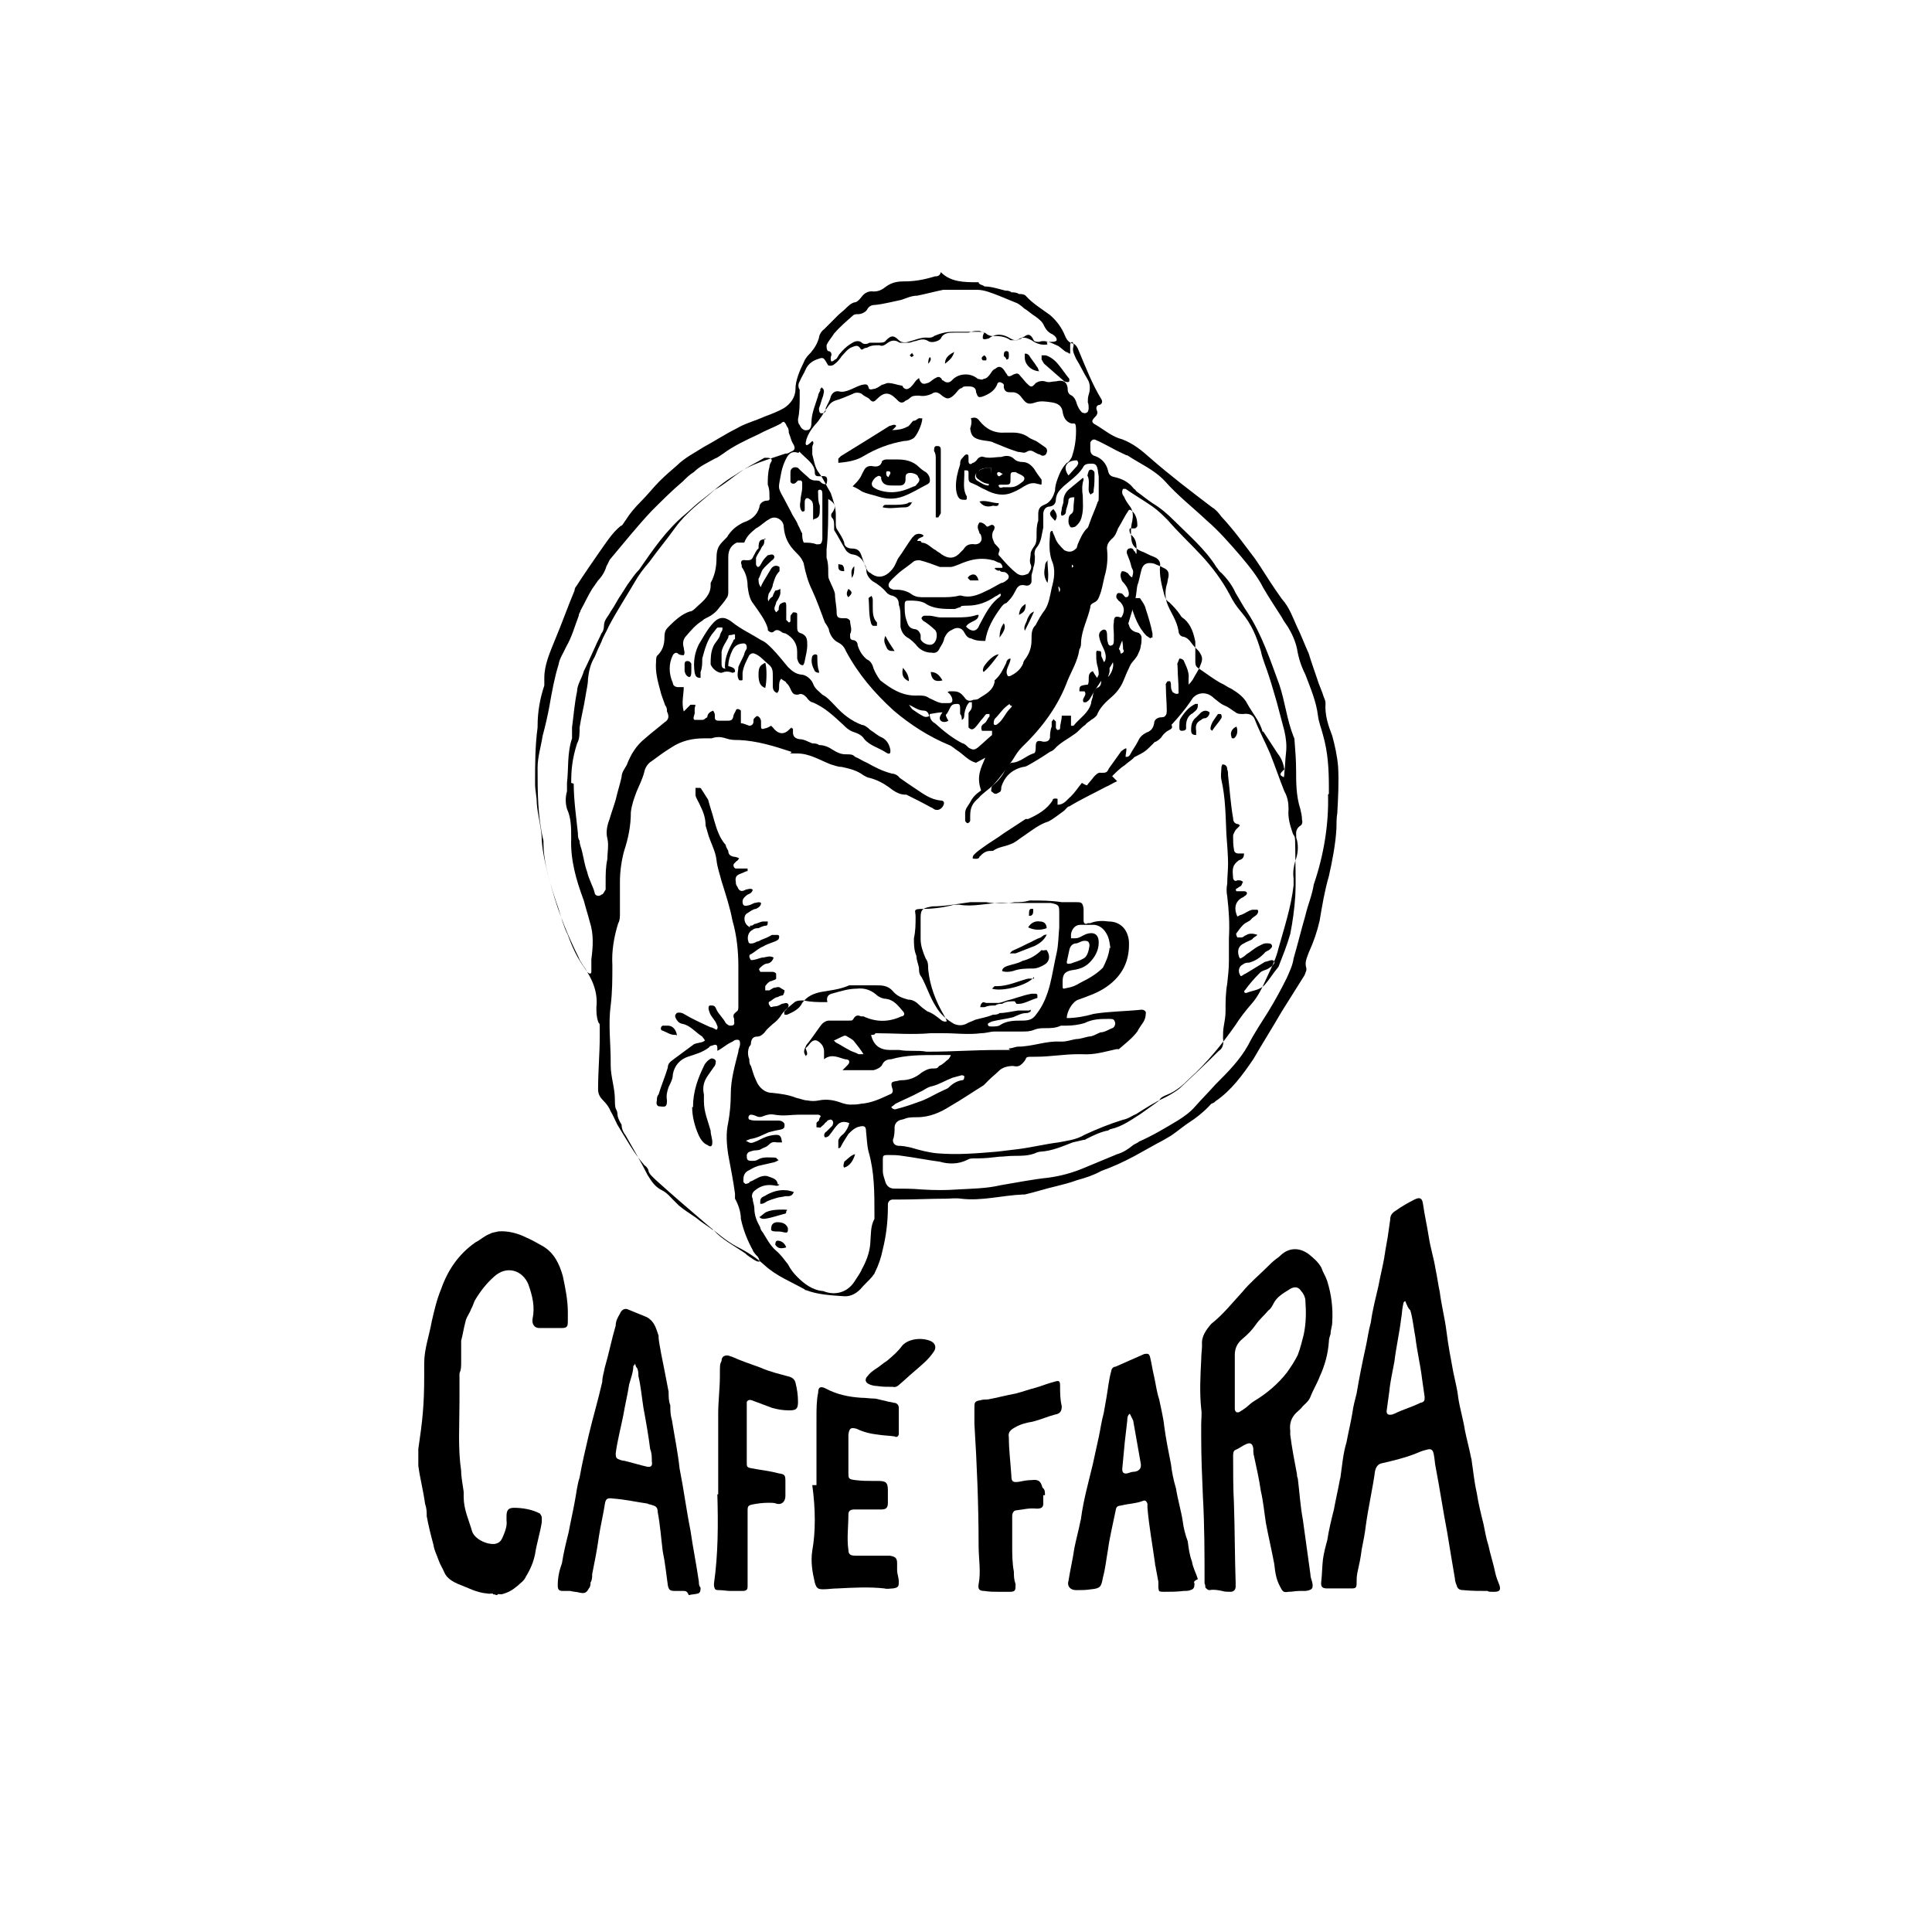 <?xml version="1.0" encoding="UTF-8"?>
<svg id="Vrstva_1" xmlns="http://www.w3.org/2000/svg" version="1.1" viewBox="0 0 230 230">
  <!-- Generator: Adobe Illustrator 29.1.0, SVG Export Plug-In . SVG Version: 2.1.0 Build 142)  -->
  <path d="M116.5,33.6c0,.3.5.3.7.5.8,0,1.7.3,2.5.5.2,0,.5,0,.7.2.3,0,.6,0,.9.2.2,0,.6,0,.8.2.8.9,1.8,1.5,2.9,2.3.8.7,1.4,1.5,1.8,2.5.2.5.5.8.9.9.3,0,.6.5.7.8.8,1.9,1.6,4,2.7,5.8.2.3.1.6-.2.7-.3,0-.5.3-.3.7.1.3,0,.5-.2.7-.5.5-.5.7.1,1,1,.6,1.9,1.4,3.1,1.7,1.3.5,2.3,1.3,3.3,2.2,2.4,2.1,4.9,4,7.4,5.9.5.3.8.7,1.1,1.1,1.5,1.6,2.7,3.3,4,5,.9,1.3,1.6,2.5,2.5,3.8.2.3.5.7.7,1,.9,1,1.3,2.2,1.8,3.3.5,1,.9,2.1,1.4,3.2.3,1,.7,2.1,1,3,.2.7.6,1.5.8,2.2.1.2.2.5.2.7-.1,1.4.3,2.6.8,3.9.3,1.1.6,2.4.7,3.7.1,1.8,0,3.7-.1,5.5-.1.6-.1,1.3-.1,1.8-.1,1.9-.5,3.9-.9,5.7-.5,1.7-.8,3.5-1.1,5.3-.3,1.3-.7,2.5-1.3,3.8-.2.6-.5,1.1-.3,1.8.1.3-.1.6-.2.9-.9,1.4-1.8,2.9-2.7,4.3-1.1,1.9-2.3,3.8-3.4,5.7-1.3,1.9-2.6,3.7-4.5,5-.1.1-.2.2-.5.3-.8.9-1.8,1.7-2.9,2.4-.7.5-1.3,1-1.9,1.4-.5.3-1,.6-1.6.9-.9.5-1.8,1-2.7,1.5-1.3.7-2.6,1.3-4,1.8-.9.5-1.8.8-2.9,1.1-.8.3-1.6.5-2.4.7-1.3.3-2.5.7-3.8,1h-.2c-2.5.1-4.9.8-7.4.5-.6-.1-1.3,0-1.8,0-1.8,0-3.7.1-5.5.1h-.8c-.3,0-.6.2-.6.6v.3c0,1.7-.2,3.4-.6,5-.2,1-.5,1.9-1,2.9,0,.1-.2.2-.2.3-.5.6-1,1-1.5,1.6-.6.6-1.3.9-2.1.8-1.5-.1-3-.2-4.3-.7,0,0-.2,0-.2-.1-1.6-.9-3.4-1.6-4.8-2.9-1-.9-2.1-1.6-3.3-2.2-1.3-.7-2.3-1.6-3.4-2.5-2.1-1.8-4.1-3.5-6.2-5.4-.3-.3-.8-.7-.9-1.1,0-.2-.2-.5-.5-.7-1.3-1.5-2.2-3.2-3.2-4.8-.3-.6-.5-1.1-.8-1.6-.2-.5-.5-.9-.9-1.3-.3-.3-.6-.7-.6-1.3,0-2.2.2-4.3.2-6.4s0-1.1-.2-1.7-.2-1.1-.2-1.7c.2-1.8-.5-3.4-1.5-4.8-.8-1.1-1.4-2.4-1.9-3.8-.5-1-.8-2.1-1.1-3.1-.5-1.4-.9-2.7-1.3-4.2-.3-1.3-.6-2.5-.7-3.9,0-1.5-.5-3-.6-4.5,0-.8-.2-1.5-.2-2.3,0-2.3,0-4.5.3-6.7v-.2c0-1.7.3-3.3.8-4.8,0-.2,0-.6,0-.9,0-1.6.7-3.1,1.3-4.6.8-1.9,1.5-3.9,2.3-5.8,0,0,0-.3.2-.5.9-1.4,1.8-2.7,2.7-4,.8-1.1,1.5-2.3,2.6-3.2.2,0,.3-.3.6-.7.5-.8,1.1-1.5,1.8-2.2.8-.8,1.5-1.7,2.2-2.4s1.4-1.3,2.1-1.9c.9-.9,2.1-1.5,3.2-2.2,1.3-.7,2.5-1.5,3.9-2.2,1-.6,2.2-.9,3.3-1.4.8-.3,1.6-.6,2.3-1,.8-.5,1.4-1.3,1.4-2.3s.5-2.2,1-3.2c.2-.5.5-.8.8-1.1.5-.6.8-1.1,1-1.8,0-.3.3-.8.6-1,.6-.6,1.1-1.1,1.7-1.7.2-.2.6-.5.8-.7.3-.3.7-.7,1.1-.8.3,0,.6-.3.9-.7s.8-.7,1.4-.6c.6,0,1-.2,1.5-.6.7-.5,1.4-.6,2.1-.6,1.3,0,2.4-.2,3.7-.6.2,0,.6,0,.7-.5,1.2,1.2,2.8,1.2,4.4,1.2ZM110.6,85.3c0-.3-.2-.7-.6-.7-.7,0-1.3-.5-1.8-.7,0,0,0,0,0,0,.2.2.3.5.5.6.3.2.7.5,1.1.7.3.2.6.2.9,0,0,.3.2.7.6.9,1,.9,2.1,1.8,3.3,2.4.2,0,.5.3.7.5.5.3.7.3,1.1,0,.6-.5,1.1-1,1.7-1.5,0,0,0-.3,0-.5,0,0-.3,0-.5,0s-.5,0-.7,0c-.2-.5,0-.7.3-.9s.3-.5.6-.8c0,0,0-.2,0-.3h-.3c-.2,0-.3.3-.5.5-.3.3-.6.8-.9,1.1-.3.3-.5.3-.8,0,0-.5,0-.9,0-1.4s0-.3.2-.6c0,0,.2-.2.2-.5s0-.2,0-.5c0,0-.3,0-.3,0-.3.3-.5.8-.6,1.4,0,.2,0,.6-.3.7,0-.2,0-.5-.2-.7v-.6c0-.3,0-.6-.3-.6-.3,0-.6,0-.8.3s-.3.7-.6,1c0,.2.2.5.3.7-.3.2-.7.2-.9,0-.3-.3,0-.7.2-1-.4,0-.9.1-1.5.2ZM116.2,90.8c-.9-.2-1.5-1-2.3-1.5-.3-.2-.6-.5-.9-.6-2.4-1-4.6-2.4-6.6-4.1-2.3-2.1-4.2-4.3-5.7-7.1-.2-.5-.5-.8-.9-1-.6-.3-.9-.8-1.1-1.4,0-.3-.3-.7-.5-1-.5-1.3-.9-2.5-1.5-3.8-.5-1-.8-2.1-1-3.1,0-.2-.2-.5-.3-.7-.2-.3-.5-.6-.7-.8-.8-.8-1.3-1.7-1.4-3,0-.8-1-1.4-1.7-.9-.6.3-1,.8-1.6,1.1-.6.5-1.1.9-1.4,1.7,0,0,0,0,0,0-.3,0-.7,0-.9,0-.6.3-1,.8-1,1.7s0,1.7,0,2.5c0,.6,0,1,0,1.6,0,.2,0,.6-.2.8-.3.5-.7.9-1,1.3-.2.3-.6.6-.9.8s-.7.3-1,.6c-.8.5-1.3,1.1-1.9,1.8-.3.3-.5.8-.3,1.4,0,.3.2.6,0,.9-.2,0-.5,0-.7-.2s-.5,0-.6.2c-.5,1-.5,2.2,0,3.3,0,.3.3.5.6.5h.7c0,.9-.3,1.8,0,2.9l.5-.5.3-.3c0,0,.3,0,.5,0s0,.2,0,.5,0,.3,0,.5-.3.7,0,.8c.2,0,.6,0,.9,0s.3-.2.6-.3c0,0,0-.3.2-.5s.3-.2.5-.3c0,0,.2.3.2.5v.2c0,.3,0,.5.5.5h1c.3,0,.6,0,.7-.5,0-.2.2-.5.3-.7,0-.2.3-.3.6,0,0,0,0,.3,0,.5s0,.3,0,.5,0,.5,0,.5c.3,0,.7.2,1,.3.3,0,.5-.2.5-.5s0-.3.2-.5.3-.2.5,0c0,0,.2.2.2.5v.5c0,.3,0,.5.5.3.2,0,.5-.2.7-.3l.2.2c.6.8,1.3.9,1.9.3s.2,0,.5-.2c0,.2,0,.3,0,.5q0,.7.8.8c.5,0,1,.3,1.5.5.2,0,.6,0,.8.2.6,0,1.1.2,1.7.6.5.3.9.5,1.5.5s.8,0,1.1.3c.5.2.9.5,1.4.7.9.5,1.8,1,3,1.3.3,0,.7.2.9.5.7.5,1.3.9,1.9,1.3.9.6,1.8,1.3,3,1.4.3,0,.5.2.3.6s-.6.6-.9.5c-.2,0-.3-.2-.6-.3-.9-.5-1.9-1-2.9-1.5q0,0-.2,0c-.7,0-1.4-.5-1.9-.9-.7-.5-1.5-.9-2.3-1.1-.2,0-.5-.2-.7-.3-.8-.6-1.7-.8-2.6-1-.5,0-.9-.2-1.3-.3-1.3-.5-2.5-1.3-4-1.3s-.5,0-.7-.2c-2.1-.7-4.1-1.3-6.2-1.4-.6,0-1,0-1.6-.2s-1.1-.2-1.7,0c-.3,0-.6,0-.9,0-1.4,0-2.7.3-3.9,1.1-.8.5-1.5,1-2.3,1.6-.5.3-.8.8-.9,1.3-.2.8-.6,1.6-.9,2.3-.3.8-.6,1.6-.7,2.5,0,1.6-.3,3.1-.8,4.6-.3,1.1-.5,2.4-.5,3.7s0,2.5,0,3.8c0,.3,0,.8-.2,1.1-.5,1.6-.8,3.3-.7,5,0,1.6,0,3.2-.2,4.8-.3,2.2,0,4.5,0,6.6s0,.3,0,.5c0,1.4.5,2.7.5,4.1s.2,1,.3,1.6c0,.5.2.9.5,1.4,0,.5.2.9.5,1.3.9,1.6,1.8,3.1,2.6,4.7.5.8.9,1.4,1.7,1.8.6.3.9.7,1.3,1.1l.7.7c.7.6,1.4,1,2.1,1.5.6.5,1.1.8,1.8,1.3,0,.1.3.1.3.2,1,1.1,2.4,1.8,3.7,2.7.3.3.8.6,1.1.8.2.1.3.2.6.2h0c0-.2,0-.3-.2-.6-.2-.2-.5-.5-.6-.8-.6-1.1-1.1-2.3-1.4-3.7,0-.8-.3-1.7-.7-2.4,0-.1,0-.3,0-.6-.2-1.5-.5-3-.8-4.6-.2-1.3-.3-2.6,0-3.9.2-1.1.3-2.3.3-3.4,0-1.7.5-3.4.9-5,0-.3.2-.6.2-.9,0-.3,0-.6-.5-.5-.2,0-.3.2-.6.3-.6.3-1,.7-1.6,1,0,0,0-.2,0-.3,0-.5-.2-.5-.7-.3,0,0-.2,0-.3.2-.8.6-1.6.8-2.5,1.1-.9.3-1.6,1-1.8,2.1,0,.5-.2.9-.5,1.5-.2.6-.3,1-.2,1.6,0,.2,0,.6-.2.7-.2.1-.6,0-.8,0-.2-.1-.3-.3-.2-.7,0-.2,0-.5.2-.7.3-1,.8-2.2,1.1-3.2,0-.5.3-.7.7-1,.8-.6,1.5-1.1,2.3-1.7.2-.2.6-.2.9-.3,0,0,.2,0,.5-.2,0-.2-.2-.3-.3-.5-.8-.5-1.4-1.3-2.3-1.5,0,0-.2,0-.5-.2-.3-.3-.6-.8-.3-1,0-.2.6-.2.9,0,1,.6,2.1,1.1,3.2,1.6.2,0,.5.2.7.3.3-.3,0-.6,0-.7-.2-.5-.6-.8-.8-1.3s-.2-.8,0-.9c.5,0,.6,0,.8.5.3.6.8,1,1.1,1.6,0,0,.3.3.5.3.3,0,.6,0,.5-.5,0,0,0-.2,0-.3-.2-.5,0-.6.2-.8.3-.2.3-.3.3-.7,0-.5,0-.9,0-1.5v-3.3c0-1.8-.2-3.7-.7-5.4-.3-1.6-.8-3.1-1.3-4.7-.2-.8-.5-1.6-.6-2.5s-.5-1.7-.8-2.5c-.2-.5-.3-1-.5-1.6,0-.8-.2-1.5-.6-2.3-.2-.5-.5-.9-.6-1.3,0-.2,0-.3,0-.6s0-.3,0-.3h.5c.2,0,.2.2.3.3.2.3.5.8.7,1.1.2.8.5,1.6.7,2.4.3,1,.6,2.1,1.4,3,0,.2.2.5.3.7q0,.6.7.7c0,0,.3,0,.6.2-.2.2-.2.3-.3.3l-.3.3c-.2.2,0,.6.2.6h.6c.2,0,.5,0,.6,0s.2,0,.2,0c0,0,0,.3,0,.3-.2,0-.5.2-.8.3-.6.2-.7.5-.6,1,0,.2,0,.3.2.6.2.5.5.6,1,.3.2,0,.5-.2.8,0,0,.3-.3.5-.6.6-.3.2-.6.5-.6.8,0,.5.2.6.6.5.2,0,.6-.2.8-.3.2,0,.6-.2.8,0,0,.3-.2.5-.6.7-.3,0-.7.3-1,.5-.5.2-.5,1.1,0,1.5s.2,0,.3,0c.2,0,.3,0,.5-.2.3,0,.7-.3,1.1-.3s.3,0,.5,0c0,.2,0,.5-.2.5-.3,0-.7.2-.9.3-.2,0-.5,0-.7.2-.5.2-.7.9-.5,1.4,0,.3.5.3,1,0,0,0,.2,0,.5-.2.5-.2.8-.3,1.3-.6,0,0,.3,0,.6,0s.3.2.2.5c0,0-.2.2-.5.3-.5.2-.9.3-1.4.6-.5.2-.9.6-1.4.9-.2,0-.3.3,0,.7.5,0,.9-.2,1.3-.3.5,0,.9-.3,1.4,0q-.2.6-.7.7c-.3,0-.6.2-.9.5s0,.3,0,.5c0,0,.3,0,.5,0,.3,0,.7,0,.9,0s.3,0,.5.2c0,.2,0,.5,0,.6s-.3.2-.6.3c-.2,0-.5.3-.7.6,0,0,0,.3,0,.5h.5c0,0,.3-.2.5-.3.2,0,.6-.2.8,0,0,0,.3.2.5.3,0,0,0,.3-.2.6,0,0-.3,0-.6.2-.3,0-.6.3-.9.5-.2,0-.3.3,0,.6,0,.2.3,0,.6,0s.6-.2.8-.3c.2,0,.5-.2.7,0s0,.5-.2.7-.3.2-.2.6h.3c.7-.3,1.5-.7,1.8-1.4.6-.8,1.3-1.1,2.2-1.3,1.1-.2,2.3-.3,3.4-.8.3,0,.7,0,1,0,.7,0,1.4,0,2.1,0,.8,0,1.5,0,2.1.7.5.6,1.1.8,1.8,1,.6,0,1,.3,1.4.7.2.2.6.5.9.7.6.2,1.1.6,1.6,1,0,0,.3.3.7.2,0-.2-.2-.5-.3-.7-1-1.7-1.7-3.5-1.9-5.5,0-.5,0-.9-.3-1.3-.3-.7-.6-1.5-.6-2.3s0-1.7,0-2.6c0-1,.3-1.1,1.4-1.3,1.5,0,3-.3,4.5-.5.7,0,1.4,0,1.9,0,1.1.2,2.3.2,3.4,0,.6,0,1.1,0,1.8-.2,1.3,0,2.5,0,3.8.2.6,0,1.1,0,1.7,0s.8,0,.9.8c0,.5,0,.9,0,1.4,0,.3.2.5.5.3.1,0,.2,0,.3,0,.7-.3,1.5-.3,2.2-.2,1.4,0,2.3,1,2.4,2.4.1,2.3-.8,4.1-2.7,5.4-1,.7-2.2,1.1-3.3,1.5-.7.2-1.4,1.4-1.4,2.2h0s0,0,0,0c1,0,2.2-.2,3.2-.5,1.8-.3,3.8-.3,5.7-.5.3,0,.6.2.5.5,0,.3-.1.7-.3,1s-.5.7-.7,1.1c-.6.8-1.4,1.4-2.2,2.1-.1,0-.2,0-.3,0-1.4.3-2.6.7-4.1.6h-.5c-1.6,0-3.3.3-4.9.3s-1,0-1.5.6-.8.6-1.3.5c-.7,0-1.3.2-1.7.6s-.8.7-1.1,1l-.7.7c-1.3.8-2.6,1.7-4,2.5-1.1.7-2.4,1.3-3.9,1.3s-1.3.2-1.9.3c-.5.1-.8.5-.8.9,0,.5,0,1-.2,1.5q0,.6.6.7c.6,0,1,.1,1.5.2,1,.3,2.1.6,3.2.7,2.4.2,4.7,0,7.1-.2.8-.1,1.7-.2,2.5-.3,1.6-.2,3.2-.6,4.8-.8,1-.2,2.1-.3,3.1-.9,1.5-.7,3-1.3,4.6-1.8.6-.1,1.1-.5,1.6-.7,1.1-.7,2.2-1.4,3.3-1.9.6-.3,1.3-.7,1.8-1.1,1.6-1.5,3.2-3,4.7-4.5.5-.3.6-.9.5-1.5,0-.5,0-1,.1-1.5.1-.6.2-1.1.2-1.7,0-1.1,0-2.2.2-3.3.1-.9.2-1.8.2-2.7v-2.7c.1-1.7,0-3.3-.2-5-.1-.5-.1-1,0-1.5,0-.8.1-1.6.1-2.4s-.1-2.3-.2-3.5c-.1-2.2-.1-4.3-.6-6.5-.1-.5,0-.9,0-1.3s.1-.3.1-.5c.5,0,.6.3.6.6.1.2.1.5.1.7.2,1.7.3,3.4.6,5.1,0,.3.1.6.5.7.1,0,.2,0,.3.2l-.5.5c-.1.2-.3.5-.3.7,0,.6,0,1.1.1,1.6,0,.3.2.5.5.5h.7c0,.5-.2.7-.6.8-.8.6-.8,1-.7,2.1,0,.2.2.5.5.3h.2c.1,0,.3,0,.5.2-.1,0-.1.3-.3.5-.1,0-.3.2-.5.3-.1,0-.1.2,0,.3,0,0,.2,0,.3,0,.2,0,.3,0,.6,0s.5.2.2.5c-.1,0-.2.2-.5.3-.8.5-.9,1.3-.5,2.2.1,0,.3-.2.5-.2.5-.2.8-.5,1.3-.6.1,0,.5,0,.6,0,.2.2,0,.5-.1.6-.2.2-.5.3-.7.6-.2.2-.6.3-.9.6-.3.3-.6.7-.8,1-.1,0,0,.3.1.5,0,0,.3,0,.5,0,.2,0,.3-.2.6-.3.3-.2.8-.2,1.3,0-.2.2-.5.3-.6.5-.3.2-.7.3-1,.5-.7.3-.9,1-.5,1.8.2,0,.6-.3.8-.5.5-.3.9-.7,1.5-1s.6-.3.9-.3.5,0,.6.2c.1.2,0,.3-.2.5s-.5.2-.7.5c-.6.6-1.1.9-1.8,1.1-.2,0-.5,0-.7.2-.5.2-.7.8-.3,1.4.2,0,.3-.2.6-.3.8-.5,1.5-.9,2.3-1.4.2,0,.6-.2.8-.2s.5.2.2.5c-.1.2-.3.3-.6.5s-.7.2-1,.5c-.7.7-1.3,1.4-1.8,2.1-.1,0-.1.2,0,.3,0,0,.2,0,.2,0,.7-.3,1.6-.3,2.2-1,.6-.7,1-1.4,1.6-2.1.5-1.3,1-2.5,1.4-3.9.3-1.5.5-3,.6-4.5.1-1.9,0-3.9,0-5.7s-.1-1.3-.3-1.8c-.3-.9-.6-1.8-.5-2.9,0-.7-.1-1.4-.5-2.1-.6-1.5-1.1-3-1.7-4.5-.6-1.4-1.3-2.7-1.8-4-.2-.6-.7-.8-1.4-.7-.3,0-.7,0-.9-.2-.5-.3-.8-.6-1.3-.8-.5-.2-.9-.6-1.3-.9-.8-.8-1.9-.7-2.5,0-1.1,1.7-2.5,3.2-4,4.7s-1.5,1.6-2.5,2.1-.3.2-.5.3c-.3.3-.8.6-1.1.9-.5.3-1,.8-1.5,1.3.2.2.3.3.6.6-.5.2-.9.5-1.4.7-1.5.8-3,1.5-4.3,2.3-.2,0-.3.2-.6.5-.7.5-1.3,1-1.9,1.3-1,.3-1.9,1-2.9,1.7-.5.3-1,.8-1.6,1-.7.3-1.4.3-2.1.8,0,0-.2,0-.3,0-.6,0-.9.3-1.3.7,0,.2-.3.3-.8.2,0-.2,0-.3.2-.5.3-.3.7-.6,1-.8.8-.6,1.7-1.1,2.5-1.7.9-.6,1.7-1.1,2.6-1.7,0,0,.2,0,.3,0,1.1-.5,2.2-1.1,2.9-2.2,0-.2.2-.3.6-.2,0,.2,0,.5,0,.7.8,0,1.1-.6,1.6-1,.5-.5.8-1,1.3-1.6,0,0,.3.2.6.3.2-.3.6-.7.8-1,.2-.2.5-.6.9-.5.5,0,.7,0,.9-.5.5-.7,1-1.4,1.5-2.1.1,0,.2-.2.5-.3h.1c0,.4-.1.7-.1,1,.3,0,.3,0,.5-.2.3-.6.7-1.1,1-1.7.2-.5.6-.8,1-1,.6-.2.8-.6.9-1.1,0-.3.2-.6.7-.7.7,0,.8-.2.8-.9s-.1-1.8-.1-2.6-.1-.2,0-.5c0,0,.1-.2.2-.3.1,0,.3,0,.3,0,.1.2.1.3.1.6s.1.5.2.7c.1,0,.2.2.5.2s.2-.2.2-.3v-.3c0-.8-.1-1.6-.1-2.3s-.1-.6,0-.8c0,0,.1-.2.2-.5.1,0,.3,0,.5.2.3.7.7,1.4.6,2.2v.7c.2-.2.3-.3.5-.6.3-.6.7-1.1.9-1.7.3-.7.3-1-.2-1.7-.3-.3-.7-.7-.9-1s-.5-.6-.9-.7c-.3,0-.6-.3-.6-.7-.1-.6-.3-1.1-.6-1.7s-.6-1.1-.8-1.7c-.2-.7-.2-1.4,0-2.1.1-.2.1-.6.2-.9.1-.6-.1-.9-.6-1.1-.3-.2-.7-.3-1.1-.5-.8-.2-1.3,0-1.5.7-.2.7-.3,1.4-.5,1.9-.1.5-.1.9-.2,1.4-.2,1-.6,2.2-.9,3.2-.1.3-.1.7-.2.9-.5.9-.8,1.8-1.1,2.6-.8,1.9-2.2,3.5-3.2,5.3-.1.2-.2.3-.5.5-.1,0-.2,0-.3,0-.3-.5.5-.8.1-1.3h-.6c0-.6,0-.7,1-.8.3-.5-.2-1.3.6-1.6.1.2.3.5.5.8.1-.2.2-.3.2-.5,0-.3-.1-.8-.2-1.1-.1-.5-.1-.8-.1-1.3s.2-.3.3-.3c.2,0,.3,0,.3.3s0,.3.1.5c0,0,.1.2.2.5.1,0,.2-.2.2-.3.1-.3,0-.7-.1-1-.2-.5-.5-1-.6-1.5-.1-.3-.1-.7.2-.9.2-.2.5-.2.6,0,.1.2.1.5.1.7s0,.5.1.7c0,.2.2.5.5.3.1,0,.2-.2.2-.5v-.8c0-.5-.1-.9,0-1.4,0-.7.2-.8.8-.6h.1c.5-.8.3-1.4-.2-1.9-.1,0-.2-.2-.3-.3-.2-.2-.1-.6.1-.7.2,0,.5,0,.6.2.1,0,.2.5.6.2.2-.3,0-.8-.1-1s-.3-.5-.6-.8c-.1-.2-.2-.5-.2-.7s.1-.5.2-.5.3,0,.6.2c.1,0,.2.3.5.5h.1c0-.2.1-.3.1-.6s-.1-.3-.2-.6c-.1-.5-.3-1-.5-1.5-.1-.2-.1-.6.2-.7s.5,0,.6.3c.1,0,.2.2.2.3,0,0,.1,0,.1,0,0-.8.1-1.6-.6-2.2-.2-.2-.3-.5-.2-.8.2,0,.3,0,.6,0,.1,0,.3-.2.3-.3,0-.8-.2-1.5-.8-1.9-.1,0-.2,0-.2,0-.5.7-.8,1.4-1.3,2.2-.2.5-.3.9-.8,1.3-.3.3-.6.7-.5,1.3.1,1,0,2.1-.3,3.1-.2.8-.3,1.6-.6,2.3-.1.3-.2.6-.6.8s-.5.3-.5.6c-.3,1.4-1,2.6-1.1,4.1,0,.3,0,.6-.2.9-.2,1.4-.9,2.5-1.4,3.7-1.1,3-3,5.6-5.4,7.9-.5.5-.8,1-1.1,1.5-.7,1-1.5,2.1-2.3,3-.6.6-1.3,1-1.8,1.6-.7.6-1,1.1-1,2.1s0,.5,0,.6-.2.3-.3.3-.3-.2-.3-.3c0-.2,0-.6,0-.9,0-.5.3-.8.6-1.3.3-.6.7-1,1.3-1.4-.6-1.7,0-2.7.5-3.9ZM109.5,64.4c0,0,.2,0,.2.2.7,0,1.1.6,1.7.9.2.2.5.3.7.5.9.6,1.6.5,2.3-.3l.3-.3c.3-.5.7-.7,1.4-.6.6,0,.9-.5.7-1,0,0,0-.2-.2-.3,0-.2-.2-.5-.2-.7s0-.3.2-.6c.2,0,.3,0,.6.2,0,0,.2.2.3.3.3,0,.6-.5.9,0,0,.2,0,.3-.2.6-.2.6,0,.9.2,1.4.2.2.5.5.6.7,0,.3-.3.6,0,.8.7.8,1.3,1.5,2.1,2.1.5.3.8.2,1.3,0,.2-.3.5-.7.3-1.1s0-.9,0-1.3c0-.3.3-.7.5-1s.2-.8.2-1.1c0-.7,0-1.3.2-1.8,0-.2,0-.6,0-.8,0-.6.2-.9.7-1.1.8-.3,1.1-1,1.3-1.7,0-.7.3-1.4.5-1.9s.5-1,.9-1.4c.2,0,.5-.5.6-.7.3-.9.5-1.9.5-3.1s-.2-.8-.6-.9c-.6-.2-.9-.7-1-1.4s-.6-1-1.3-1.1-1.3-.2-1.9,0c-.9.3-1.1.2-1.7-.6-.2-.3-.6-.6-1-.6h-.3c-.3,0-.7,0-.8-.6,0,0,0-.2,0-.3s-.3-.3-.5-.3-.3.2-.3.3c-.3.7-.9,1.1-1.7,1.4-.6.2-.6,0-.8-.5,0-.5-.3-.7-.9-.7s-.6,0-.8.2c-.3,0-.6.5-.8.7-.7.7-1,.7-1.8,0-.3-.2-.6-.3-1,0-.5.2-.9.3-1.5.2-.5,0-.8,0-1.1.3,0,0-.2.2-.5.3-.3.3-.6.3-.9,0q0,0-.2-.2c-.9-.9-1.5-.8-2.3,0-.3.3-.5.5-.9,0-.2-.2-.6-.3-.9-.6-.3-.2-.8-.2-1.1,0-.7.3-1.4.6-2.1.8-.5.2-.7.5-.9.8-.5.7-.9,1.5-1.5,2.1-.5.6-.8,1.1-1,1.7,0,.2-.2.5,0,.7.2,0,.5-.3.7-.5.3.2,0,.5,0,.7,0,.3,0,.6,0,.9.2.7.3,1.6.8,2.2.6.8.9,1.6,1.4,2.4.3.9.6,1.7.6,2.6v1c0,.2,0,.6.2.8.3.5.6.9.8,1.5,0,.5.5.7.9.7.6,0,.9.2,1.1.7s.3,1,.6,1.5c0,.2.2.6.5.7.7.6,1.5.6,2.2,0s.8-1.1,1.1-1.7c.6-.8,1.1-1.7,1.7-2.5,0,0,.2-.2.3-.3.3-.2.7-.2,1,0,.2.3-.6.2-.7.7ZM158.2,94.5v-.7c0-2.2-.1-4.2-.7-6.3-.2-.8-.5-1.5-.6-2.3-.2-1.7-.9-3.3-1.5-4.9-.5-1-.8-1.9-1-3.1-.2-.9-.6-1.8-1.1-2.6-.2-.3-.5-.7-.7-1.1-.7-1.1-1.5-2.3-2.2-3.5-.7-1.4-1.7-2.6-2.7-3.8-1.3-1.5-2.6-3-4-4.2-1.7-1.6-3.5-3-5-4.7-1.3-1.4-3-2.1-4.5-3.1,0,0-.1,0-.1,0-.6-.3-1.3-.6-1.8-.9-.6-.3-1.3-.7-1.8-.9-.3-.2-.6,0-.7.3v.8c0,.3.1.7.6.8.8.3,1.3.9,1.5,1.7.1.5.3.7.8.8.9.2,1.7.6,2.3,1.4.1,0,.2.2.3.3.7.5,1.3,1,1.9,1.4,1,.6,1.8,1.3,2.6,2.1,1.7,1.7,3.7,3.4,5,5.5.2.2.3.5.6.7.7.7,1.3,1.5,1.7,2.4.5.8.9,1.6,1.4,2.3,1.7,2.6,2.7,5.6,3.8,8.6.7,2.1.9,4.2,1.7,6.2,0,0,.1.2.1.3.1,1.3.2,2.5.2,3.8s0,3,.5,4.5c.1.5.2.8.2,1.3.1.3,0,.6-.2.7-.3.2-.5.5-.5.9s0,.6.1.8c.2.9.1,1.7-.2,2.5-.2.7-.3,1.3-.2,2.1v.8c-.3,2.6-1.1,5-1.8,7.5-.3,1.3-.9,2.4-1.4,3.5s-1,2.2-1.8,3.1c-.7.8-1.4,1.7-1.9,2.5-1.6,2.3-3.4,4.5-5.5,6.4-.8.8-1.6,1.5-2.6,1.9s-.8.5-1.1.8c-.7.5-1.4,1-2.1,1.5-1.1.7-2.2,1.5-3.5,1.8-.2,0-.3.2-.5.2-.9.2-1.7.6-2.5,1-.1.1-.2.1-.3.1-.5.1-.8.2-1.3.3-1.3.5-2.4,1-3.8,1.1-.2,0-.5.1-.7.2-.8.3-1.6.3-2.4.3s-1.3.1-1.8.1c-.9.1-1.7.2-2.6.2s-.9,0-1.3.2c-1,.5-2.2.5-3.2.2-1.5-.2-3-.5-4.5-.7-.6-.1-1.1-.1-1.7-.1s-.6.1-.6.6,0,.9,0,1.3c0,.5.2.9.3,1.3.2.6.6.8,1.1.8,1,0,2.1,0,3.2.1,1.5.1,3,.1,4.3,0,1.7-.1,3.4-.1,5.1-.5,1.8-.3,3.8-.7,5.7-.9,1.5-.2,2.9-.6,4.1-1.1,1.4-.6,2.7-1.1,4.1-1.7.7-.2,1.3-.6,1.8-1,.2-.2.6-.3.8-.5,1.6-.7,3.1-1.6,4.6-2.5.8-.5,1.5-1,2.1-1.7.8-.9,1.6-1.7,2.4-2.6,1.5-1.5,2.9-2.9,3.9-4.7.7-1.4,1.6-2.7,2.4-4,.8-1.3,1.5-2.6,2.2-4,.3-.7.7-1.5.8-2.3.5-1.7.9-3.4,1.4-5.1.3-1.3.8-2.4,1-3.7,1.2-3.5,1.8-7.2,1.7-10.7ZM68.3,93.3c0,1.9.3,4,.5,5.9,0,.3,0,.6.2.9,0,.5.2.8.3,1.3.2.8.3,1.6.6,2.4.2.9.7,1.7.9,2.5,0,.3.5.5.8.2.2,0,.3-.3.5-.6,0-.3,0-.6,0-.9,0-.9,0-1.8.2-2.7,0-.8.2-1.7,0-2.5s0-1.6.3-2.4c.2-.7.5-1.5.7-2.2.2-.9.5-1.8.7-2.7,0-.5.3-.9.6-1.4.5-1.3,1.1-2.3,2.2-3.2.8-.7,1.6-1.3,2.3-1.9.5-.3.6-.7.3-1.3,0-.2,0-.5-.2-.7-.2-.6-.5-1.3-.6-1.8-.3-1.1-.6-2.2-.5-3.4,0-.2,0-.7.2-.8.6-.6.8-1.3.8-2.1s.2-1,.6-1.4c.7-.7,1.5-1.4,2.4-1.7.3,0,.6-.3.9-.6.8-.7,1.6-1.4,1.6-2.5s0-.2,0-.3c.5-.9.7-1.9.7-3s.3-1.5.9-2.1.3-.3.5-.6c.5-.7,1-1.1,1.8-1.5.9-.3,1.6-.8,1.9-1.8,0-.5.5-.8.9-.8s.3-.2.3-.5c0-.5,0-.9-.2-1.4,0-.7,0-1.4.2-2.1,0,0,0-.3.2-.6s0-.5-.5-.5-.2,0-.3,0c-1,.6-1.9,1-2.9,1.7s-1.9,1.5-3,2.1c-1.7,1.5-3.4,2.7-4.7,4.5-1,1.4-2.1,2.7-3.1,4.1-.7.8-1.3,1.6-1.8,2.5-1,1.7-2.1,3.4-3,5.1-.3.7-.7,1.3-.9,1.9-.3.6-.6,1.3-.8,1.8-.5.8-.7,1.7-.8,2.6,0,.7-.2,1.4-.3,2.1-.2,1.3-.5,2.4-.7,3.7,0,.7,0,1.4-.3,1.9-.6,1.9-.7,3.2-.7,4.7ZM93.6,50.2c-.2,0-.5,0-.6.2-.9.5-1.8.8-2.7,1.3-1.5.7-3,1.4-4.2,2.3-.3.2-.7.5-1,.6-.9.5-1.8.9-2.5,1.6-.5.3-.9.7-1.3,1.1-1.3,1.1-2.5,2.3-3.7,3.5-1.7,1.8-3.3,3.8-4.9,5.7-.2.2-.3.6-.5.9-.2.7-.6,1.3-1,1.7-.2.3-.5.7-.7,1-.5.8-.9,1.7-1.4,2.6,0,.2-.2.3-.2.6-.5,1.3-.8,2.5-1.5,3.7-.3.7-.8,1.4-.9,2.1-.5,1.6-.8,3.3-1.1,5-.2,1.1-.5,2.4-.8,3.5-.2,1.3-.6,2.5-.6,3.8,0,2.9,0,5.8.7,8.7v.3c0,1.8.5,3.7,1,5.4.8,2.9,1.9,5.6,3.2,8.2.2.6.7,1.1,1,1.7,0,0,.2.2.3.2s.2,0,.2-.2c0,0,0-.3,0-.6s0-.7,0-.9c.2-1.5.3-3-.2-4.5-.2-.8-.5-1.7-.7-2.5-.9-2.4-1.6-4.8-1.5-7.4,0-1.3,0-2.4-.5-3.5-.2-.7-.2-1.4,0-2.1,0-.3,0-.7,0-1,.2-1.7,0-3.5.6-5.3,0-.5,0-.9,0-1.3.2-1.5.3-2.9.6-4.3,0-.8.6-1.6.8-2.4.5-1,.9-1.9,1.4-3,.2-.5.5-1,.7-1.5.2-.2.3-.6.3-.9,0-.7.5-1.1.8-1.7.5-.7.8-1.4,1.3-2.1.2-.3.5-.8.7-1.1.5-.7.9-1.3,1.4-1.8,1.6-2.3,3.2-4.7,5.5-6.6.7-.6,1.4-1.3,2.1-1.8,1.3-1,2.5-2.1,3.9-2.9,1.8-1.3,3.9-1.8,5.9-2.5.2,0,.3,0,.6-.2.6-.2.6-.5.3-1-.2-.3-.3-.8-.5-1.3,0-.2,0-.5-.2-.7-.2-.5-.3-.5-.4-.6ZM113,82.3c.2,0,.3,0,.5,0,.6,0,.9.2,1.3.7.3.5.7.5,1.1.3.2,0,.5,0,.7-.2.8-.5,1.6-.9,1.8-1.9q0,0,0-.2c.7-.6,1-1.3,1.4-2.1,0-.2.2-.5.5-.5,0,.7-.8,1.4-.3,2.1h.2c.7-.3,1.3-.8,1.6-1.5,0-.2.2-.5.3-.6.5-.7.7-1.4.7-2.2s0-1.3.5-1.8c.3-.6.7-1.3,1.1-1.8.5-.8.6-1.7.8-2.6.3-1.1.5-2.2,0-3.3-.3-.9-.3-1.9-.2-3,0-.2,0-.5.3-.5,0,.2.2.5.3.8.2.6.6,1,1.1,1.5.6.3,1,.2,1.4-.2.1,0,.1-.2.2-.5.3-.7.6-1.4,1.1-1.9.1,0,.2-.3.3-.6.3-.9.7-1.7,1-2.6.1,0,.1-.3.1-.6v-2.3c0-.2-.1-.6-.1-.8-.1-.5-.2-.8-.7-.8-.5,0-.9,0-1.1.5-.6.9-1.5,1.5-2.3,2.2-.5.5-.8.8-.9,1.5,0,.5-.2.8-.7.9-.6,0-.8.5-.8.9v1c0,.2,0,.5,0,.6-.2.8-.2,1.7-.8,2.4-.2.2-.3.7-.2,1,0,.5,0,.9-.2,1.4,0,.3-.2.7-.2,1s0,.5,0,.6c0,.3-.3.6-.7.5-.8-.2-1,.2-1.3.8s-.6.9-1,1.3c-.2,0-.5.3-.7.6-.8,1.1-1.6,2.4-1.8,3.9-.6,0-1.1,0-1.7-.3-.3,0-.6-.3-.8-.7-.3-.6-.9-.7-1.5-.3-.5.2-.7.6-.9,1,0,.3-.3.8-.5,1.1-.2.5-.5.7-1,.6-.7,0-1.4-.3-1.9-1-.2-.2-.5-.5-.8-.7-.6-.3-.9-.8-1-1.4,0-.3,0-.7,0-1,0-.6,0-1.1-.2-1.6,0-.6-.2-.9-.8-1.1-.2,0-.5-.2-.6-.3-.5-.6-1-1-1.7-1.4-.3-.2-.6-.6-.7-.9s0-.6-.2-.9c-.2-.7-.7-1.3-1.5-1.4-.2,0-.6-.2-.8-.5-.5-.8-.9-1.6-1.4-2.4,0,0,0-.3,0-.5,0-.3,0-.7-.2-.9s-.2-.5,0-.7c.5-.7.3-1.1-.5-1.6v.3c0,1.9,0,3.9-.2,5.7,0,.3,0,.7,0,1,.2.6.2,1.1.2,1.7s0,.7.2,1.1c.2.5.5,1,.6,1.5,0,.7.2,1.5.2,2.2,0,.6.2.7.8.7h.3c0,0,.3,0,.5.3,0,.6.3,1,0,1.6,0,.5,0,.6.3.7.3,0,.6.2.6.6.2.7.6,1.3,1.1,1.7.5.2.7.7.8,1.1.2.5.5,1,.8,1.4,1.3,1,2.6,1.9,4.5,1.8.5,0,.9,0,1.3.3.5.2.9.5,1.5.6.2,0,.6,0,.9,0,.3,0,.5-.2.3-.7-.1-.2-.2-.4-.5-.6ZM92.8,141c-.2.3-.6.1-.8.1-.8-.1-1.5.1-2.1.6-.3.2-.5.6-.3,1,0,.3.2.8.2,1.1,0,.9.3,1.6.7,2.3,0,.2.2.5.3.6.5.8.9,1.6,1.6,2.2.6.5.9,1,1.4,1.6.3.6.7,1.1,1.1,1.5.8.8,1.8,1.6,3.1,1.7h0c1.5.6,2.9.1,3.7-1.1.3-.5.7-1,.9-1.5.5-.9.9-1.9,1-3s0-2.1.5-3c0-.2,0-.5,0-.6,0-2.5,0-5-.7-7.4-.2-.8-.2-1.6-.3-2.4,0-.6-.2-.7-.7-.6-.6.1-1,.5-1.4.9-.3.5-.6.9-.9,1.5,0,.1-.2.2-.3.2,0,0,0,0,0-.1,0-.2,0-.6,0-.8s.3-.6.6-.8c.3-.3.6-.8.7-1.3-.5-.2-.9-.2-1.3.1-.3.3-.6.7-.8,1-.2.2-.3.6-.8.6-.2-.3,0-.6.2-.7l.7-.7c0-.1.2-.3,0-.6-.2-.2-.3-.1-.6,0,0,.1-.2.2-.3.3,0,.1-.3.3-.5.5,0,.1-.2,0-.5,0v-.5c0-.1.2-.2.3-.3,0-.1,0-.2.2-.5,0-.1-.2-.2-.3-.2h-2.3c-.9,0-1.8.2-2.9,0-.5-.1-.9,0-1.4.2-.2.1-.5.1-.7,0s-.5-.2-.7-.2-.3.2-.3.3,0,.3.2.3c.2.1.6.1.8.1h2.6c.3,0,.7.2.7.5s0,.5-.6.6-.9.2-1.3.3c-.7.3-1.4.7-2.2.8,0,0-.2.1-.5.2.5.3.6.3.9.2.6-.2,1-.5,1.6-.7.3-.1.8-.2,1.1-.2.5,0,.6.2.7.9h-.6c-.5-.1-.7,0-1,.3s-.6.3-.9.5-.7.1-1,.2-.6.1-.7.5c0,.5,0,.7.6.7s.6-.1.8-.2c.6-.3,1.3-.2,1.8-.2s.2.1.6.3c-.3.2-.6.3-.7.3-.5.1-.8.2-1.3.3-.6.1-1,.3-1.5.6-.5.2-.7.6-.7,1.1s0,.3.2.5c0,.1.3,0,.5-.1,0-.1.2-.2.3-.2.6-.3,1.1-.7,1.8-.6.9.3,1.2.4,1.3,1ZM122.7,120.2q0,0,0,.2c0,0-.2.2-.5.2-.6,0-1.1.3-1.6.5-.8.2-1.7.3-2.5.5,0,0-.5.2-.5.3,0,.3.2.3.5.3s.8,0,1-.2c.8-.5,1.7-.5,2.6-.5s1.3-.2,1.7-.8c.8-1,1.3-2.3,1.6-3.5s.5-2.5.8-3.8c.2-.9.2-1.9.3-3,0-.6,0-1,0-1.6,0-1,0-1.1-1-1.3h-.2c-1.9,0-3.9,0-5.8,0-1.6,0-3.3.5-4.9.2h-.6c-1.1.3-2.4.5-3.7.5s-.9.2-.9.9c0,.9,0,1.7-.2,2.6,0,.7,0,1.4.3,2.1,0,.5.2.9.3,1.4,0,.3,0,.8.3,1.1.6,1.1,1,2.4,1.7,3.5.5.9,1.3,1.6,2.2,2.1.5.2.9.2,1.4,0,.3-.2.7-.3,1.1-.5.7-.2,1.4-.3,2.1-.6.2,0,.6,0,.8-.2.7,0,1.5-.2,2.2-.3.5,0,1,0,1.3,0ZM152.8,92.6c.1-.2.1-.5.1-.6.1-.8.1-1.6.2-2.4.1-.9,0-1.7-.2-2.6-.3-1.1-.6-2.3-.9-3.4-.3-1-.6-2.1-.9-3-.3-1-.8-2.1-1-3.1-.5-1.7-1.1-3.2-2.3-4.6-.6-.7-1-1.3-1.4-2.1-.9-1.7-2.1-3.3-3.4-4.7s-2.7-2.7-4-4.2c-.6-.6-1.1-1.1-1.8-1.6-1-.7-2.2-1.4-3.2-2.1h-.3c-.2.3-.1.7.1.9.2.5.5.9.8,1.3.3.5.3,1,.2,1.6-.2.8-.2,1.5-.1,2.3.1.7.5,1,1.1,1.3.6.2,1,.5,1.6.7.5.2.8.6.7,1.1-.1,1.1.2,2.3.5,3.4.1.3.2.7.6.9.5.5.9.9,1.3,1.5.1.2.2.3.5.5.8.7,1.1,1.7,1.3,2.7v2.3c0,.3,0,.6.3.8.9.6,1.8,1.3,2.7,1.8.5.2.8.5,1.3.7.8.5,1.5,1,1.9,1.8.6,1.1,1.5,2.1,1.8,3.3,0,0,0,0,.1,0,.6.9,1.1,1.7,1.7,2.6.5.6.7,1.3.8,1.9-.6.5-.6.7-.1.9ZM96,125.8c-.5-.6-.2-.9,0-1.4.6-.7,1.1-1.5,1.7-2.3.2-.3.6-.6,1-.6.7,0,1.5,0,2.2,0s.5,0,.7-.2q.3-.6.9-.3c0,0,.2,0,.3,0,1.5.7,3,.7,4.5,0,.3,0,.5-.3.2-.6-.6-.7-1.1-1.4-2.1-1.5-.3,0-.8-.2-1.1-.5-.7-.6-1.5-.8-2.3-.7-1,0-1.9.3-3,.6q-.7.2-.5,1h0c0,0-.2,0-.3,0-.8,0-1.7,0-2.5-.2-.5,0-.8,0-1.1.2-.7.6-1.3,1-1.7,1.7-.2.3-.6.7-.9.9-.3.3-.7.6-.9.9-.2.3-.6.6-.9.6-.5,0-.7.2-.8.7,0,.2,0,.3-.2.5-.2.5-.2,1,0,1.5,0,.2,0,.6.2.8.2.6.3,1.1.6,1.7.3.8,1,1.5,1.9,1.5.9.1,1.9.2,2.9.6.5.1.9.3,1.3.3.5.1.9.1,1.4,0,1-.2,1.9,0,2.7.3.3.1.7.2,1,.2.5,0,.8,0,1.3-.1,1.3-.1,2.3-.6,3.4-1.1.3-.1.5-.3.3-.8-.2-.7,0-.7.5-.8.2,0,.3-.1.6-.1.9,0,1.7-.3,2.4-.9.3-.2.8-.5,1.3-.5s.6,0,.8-.3c.5-.2.8-.6,1.1-.8,0,0,.2-.2.3-.5,0,0,0,0,0,0h-1.7c-1.8,0-3.7,0-5.4.5-.5,0-.9.2-1.1.7-.2.3-.6.5-1,.6-.7,0-1.3,0-1.9,0s-1.1,0-1.8,0l.5-.5c.2-.2.3-.3.3-.5s-.2-.3-.5-.3c-.8-.2-1.6-.7-2.5,0v-.9c0-.6-.3-1-.8-1.3-.5-.2-.8.2-1.1.6l-.3.3c.3.7.2.8,0,.9ZM98,46.3c.2.3,0,.6,0,.8-.2.5-.3,1-.5,1.5,0,.2,0,.5.2.6.3,0,.5,0,.6-.3,0,0,0-.2,0-.3.2-.5.5-.9.6-1.4.2-.5.6-.7,1-.6s.8,0,1.3-.2,1-.5,1.5-.6.6,0,.7.3c0,.3.3.3.6.2.3,0,.7-.3,1-.5.2,0,.5-.2.7-.2.6,0,1,.2,1.6.3,0,0,.2,0,.2.2.3.3.5.3.9,0,0,0,.3-.3.5-.6s.3-.3.5-.5q0,0,0,0h0c.2.7.5.8,1,.6.2,0,.5-.3.8-.5.5-.3.6-.3.9,0,0,0,0,.2.2.2.3.3.7.3,1,0q0,0,.2-.2c.8-.7,2.1-.7,2.9,0,.2,0,.5.2.7,0,.3,0,.6-.3.8-.6s.3-.5.6-.6c.3-.3.6-.3.9,0,.2.2.3.5.5.7,0,.2.3.3.7,0,.5-.2.6-.2.9.2.2.2.5.6.7.8.5.5.6.6,1.1,0,.3-.2.7-.3,1.1-.2.5.2.8,0,1.3,0,.8-.2,1.3,0,1.4.8,0,.3,0,.7.5.9.3.2.5.6.6,1,.1.3.3.7.6,1,.1,0,.3.2.6,0,.1,0,.2-.3.2-.5s0-.5-.1-.7c0-.3,0-.6.1-.9.2-.6.2-1.3-.1-1.8-.5-.8-.9-1.7-1.4-2.5-.2-.5-.5-.9-.3-1.5v-.2c0,0,0-.2-.2-.3,0,0-.2.2-.2.3v.5c0,0,0,.3,0,.6-.2,0-.3-.2-.5-.2-.3-.2-.6-.5-.9-.7-.7-.3-1.5-.8-2.3-.5-.3,0-.6,0-.7-.3-.3-.6-.6-.7-1.1-.3,0,0-.2,0-.3.2-.5.2-.8.3-1.3,0-.8-.5-1.7-.7-2.6,0-.2,0-.5.2-.7,0q0,0,0-.2c0,0,0-.3.2-.5-.2,0-.5-.2-.6-.2-.5,0-.8,0-1.3.2h-1c-.2,0-.5,0-.7,0-.6,0-1.3,0-1.6.7-.2.3-1.1.6-1.5.3-.5-.3-.9-.2-1.5,0-.2,0-.6.2-.8.2-.3,0-.8,0-1.1,0q-.7-.5-1.4,0c-.3.2-.6.5-1,.3-.6,0-1,0-1.5.3,0,0-.3,0-.5.2q0,0-.2,0c-.3-.5-.5-.5-1-.3-.6.2-.9.7-1.3,1.1-.2.3-.5.7-.8.9-.2.2-.5.3-.8.2,0,0-.2-.3-.3-.5-.2-.3-.3-.5-.8-.3-.7.2-1.3.6-1.6,1.3-.2.5-.5.9-.7,1.4-.2.3-.2.7,0,1,0,.2,0,.6,0,.8,0,.9,0,1.8-.2,2.7,0,.2,0,.5.2.7.2.5.6.7.9.6.3,0,.5-.3.5-.9,0-1.1.5-2.2.8-3.2,0-.2.2-.5.3-.7-.3,0,0,0,.1-.3ZM124.6,40.7h.5c.2,0,.6,0,.7-.2,0-.3-.2-.5-.5-.7-.5-.2-.8-.6-1-1-.2-.5-.6-.8-1-1.1-.5-.3-.9-.7-1.4-1-.2-.2-.6-.5-.8-.6-.7-.3-1.5-.6-2.2-.9-.8-.3-1.7-.7-2.6-.7-1.4,0-2.6,0-4,0h0c-1,.2-2.1.5-3.1.7-.7,0-1.3.3-1.9.5-1,.2-2.1.5-3.1.6-.5,0-.8.2-1,.6-.2.3-.7.5-1,.5s-.5,0-.7.2c-.8.7-1.5,1.3-2.2,2.1-.3.5-.7.9-.9,1.4,0,.2,0,.6.2.7.3,0,.5.3.3.7v.3c0,.3.2.3.5,0,.2,0,.3-.3.5-.6.5-.6.9-1,1.6-1.4.3-.2.8-.3,1.1,0,.2.2.6.2.9,0,.3,0,.7,0,1,0,.5,0,.8,0,1-.3.6-.6.9-.6,1.5,0,.3.3.8.3,1.1.2.8-.2,1.6-.6,2.4-.5.2,0,.5,0,.7-.2.7-.3,1.4-.5,2.2-.5s1.9,0,3,0c.5,0,.8,0,1.1.3,0,0,.3.2.6.2.8,0,1.5,0,2.2.5.3,0,.6,0,.8,0,.6-.5,1.1-.3,1.7,0,.7.5,1.3.6,1.9.5ZM103.7,123.2c.3,1.3,1.1,1.8,2.3,1.8s.8,0,1.1,0c1,.2,2.2,0,3.2.2h.3c2.7,0,5.4-.2,8.1-.2s1,0,1.5-.2c.3,0,.7-.2,1-.2,1.7,0,3.3-.7,5-.6h.2c.6,0,1.1-.2,1.7-.3.5,0,1-.2,1.5-.3.5,0,.9-.3,1.4-.5.5,0,.9-.3,1.4-.5.2,0,.5-.5.3-.8-.1-.3-.3-.3-.7-.3-1,0-1.9,0-2.9.5-.7.2-1.4.3-2.1.3s-.5,0-.7,0c-.6.3-1.3.3-1.8.3s-.9,0-1.4.2c-.5.2-.9.2-1.4.2s-.8,0-1.1,0c-.7,0-1.5,0-2.2,0-.5,0-1,.2-1.6.2-1.5.2-3,0-4.5,0-.5,0-1,0-1.5,0-2.2.2-4.5,0-6.6,0,0,.2-.3.2-.5.2ZM118.5,67.6s0,0,0,0h.2c.2,0,.5,0,.6,0s0-.5-.3-.6c-.2,0-.6-.3-.8-.3-1.1-.3-2.2-.2-3.3.2-.6.2-1.1.5-1.7.6-.5,0-.8,0-1.3,0-.8-.3-1.6-.6-2.4-.8-.3,0-.6,0-.8.2-.6.5-1.1.8-1.7,1.3-.3.3-.8.7-1.1,1.1-.3.5,0,.8.5.9h.3c.7,0,1.4.2,1.9.6.5.3.9.3,1.5.3s.7,0,.9,0c.3,0,.7,0,1,0,.7,0,1.5,0,2.2-.2h.2c1,.3,1.9,0,2.9-.5.7-.3,1.3-.7,1.9-1,.2,0,.5-.2.6-.3.5-.3.3-.8-.2-1-.2,0-.5,0-.6-.2-.2.1-.3,0-.6-.2ZM96.8,61.9c0-.2,0-.3,0-.6v-.8c0-.3,0-.7-.2-.9,0,0-.3-.3-.5-.3s-.3.2-.3.5c0,.2,0,.6,0,.8s0,.3-.3.3c-.3-.3-.3-.8-.2-1.3,0-.6.2-1,.2-1.6s0-.2,0-.5c0,0,0-.3-.2-.3s-.2,0-.3,0c0,0-.2.2-.3.3-.3.2-.6,0-.6-.2v-1.1c0-.5.5-.7.9-.5,0,0,.2.2.3.3.3.3.8.7,1.1,1,0,0,.3.2.6.2s.6,0,.7.2c.2.2.5.3.7.2.2-.8,0-1-.7-.9-.5,0-.7,0-.7-.5,0-.9-.9-1.5-1.5-2.1s-.2-.2-.5-.2c-.6-.2-1,0-1.3.5s-.6,1.3-.7,1.9c-.3,1.8-.5,1.6.3,3,.3.6.6,1.1.9,1.7.2.5.6.9.8,1.5.2.3.3.7.5,1,0,.3,0,.8.2,1.1.5,0,1,0,1.5.2.5,0,.6,0,.7-.6v-.5c0-1.6,0-3.2,0-4.8h0c0-.3,0-.6-.3-.6s-.2.3-.2.5c0,.5,0,.9.2,1.4,0,1.2,0,1.4-.7,1.6ZM119.1,70.7c-.2,0-.3.2-.6.3-1,.7-2.1,1.1-3.3,1.1s-.7.2-.9.2c-.2,0-.5.2-.7.2-1.3,0-2.5,0-3.5-.7-.6-.3-1.3-.3-1.8-.3s-.6,0-.6.6,0,1.1.2,1.7.3,1,1,1.1c.3,0,.6.3.7.7,0,0,0,.3,0,.5.2.5,1,.8,1.4.6.6-.3.7-1.5.2-1.8-.3-.3-.8-.7-1.3-1,0,0-.2-.2-.2-.3s.2-.3.3-.3h.6c.5,0,.9.2,1.4.2.7,0,1.3,0,1.9,0s1.6,0,2.4-.3c0,0,0,0,.2,0,0,.8-1.1.7-1.5,1.4.7.7,1.3.6,1.6-.2.6-1.1,1.1-2.2,2.1-3.1.4-.3.6-.4.3-.8ZM132.2,112.9c-.1-.5-.1-.9-.3-1.4-.3-.7-.8-1.3-1.6-1.4-.6,0-1.1,0-1.7,0-.6,0-1,.5-1.1,1.1,0,0,0,.3,0,.5,0,0,.3,0,.5,0,.5,0,.8-.3,1.3-.5.9-.3,1.5,0,1.5,1s-.5,1.8-1.1,2.4-1.3.8-2.1.9c-1.1.2-1.1.8-1.1,1.6s0,.6.6.5,1-.3,1.5-.6c1-.5,1.9-1,2.7-1.8.3-.6.7-1.4.8-2.4ZM106.1,131.8c.2.3.5.3.7.2.8-.2,1.7-.5,2.5-.8,1-.3,1.9-.9,3-1.4.2-.1.5-.2.6-.3.5-.5,1-.8,1.6-.9.2,0,.3-.1.3-.5,0,0-.2-.1-.3-.1-.3.1-.8.2-1.1.3-.8.3-1.6.8-2.4,1-.6.1-1,.5-1.5.7-.9.5-1.9.9-2.9,1.4-.2.2-.4.3-.5.4ZM129.7,112.6c0-.5-.2-.6-.6-.6-.3,0-.6.2-.9.3-.5,0-.8.3-.9.8s-.2.9-.3,1.4c0,.2,0,.3.5.2.5-.2,1-.3,1.5-.6.4-.2.6-.8.7-1.5ZM99.2,123.8l.3.3c.6.3,1,.6,1.6.9.3.2.8.3,1.1.5.2,0,.5,0,.6,0-.3-.5-.7-1-1.1-1.5-.2-.3-.7-.5-1-.7,0,0-.2,0-.2,0-.5.2-.8.4-1.3.6ZM128.2,54.8c-1.1,0-1.8.7-1,1.8.3-.3.7-.8,1-1.1.1-.2.3-.4,0-.7ZM118.4,86.3q0,0,.2,0c.8-.5,1-1.3,1.6-1.9s0-.2,0-.6c-.8.5-1.1,1.1-1.7,1.7-.2.2-.2.4-.2.7ZM126.1,70.5q.2-.3,0-.6t0,.6ZM127.8,67.4l-.2-.2s0,0,0,.2,0,.2,0,.2c0,0,0,0,.2-.2Z"/>
  <path d="M87.2,80.1c-.5-.2-.8-.2-1.3,0-.5,0-1.1-.5-1.3-1,0-.7,0-1.4.3-2.1.2-.5.6-.8.8-1.3,0-.2.2-.5.3-.7,0,0,0-.3,0-.3,0,0-.3,0-.5,0s-.3.3-.5.5c-.8.9-1.1,2.1-1.4,3.2,0,.6,0,1.1-.2,1.6,0,.2,0,.5,0,.7-.5,0-.6-.2-.7-.6-.2-1.3,0-2.4.5-3.4.5-.8.9-1.6,1.5-2.3.8-1,1.5-1.1,2.5-.3,1,.8,2.3,1.4,3.4,2.1.5.2.9.6,1.3,1,.7.7,1.3,1.5,1.9,2.2.5.5.9.8,1.5.9.7,0,1.3.6,1.5,1.1.2.6.7.9,1.1,1.3.6.3,1,.8,1.5,1.3.9,1,1.9,1.8,3.2,2.3.3,0,.7.3,1,.6.5.3.9.7,1.4.9.6.3.9.9,1,1.5,0,.3,0,.6-.5.3-.9-.6-1.9-.8-2.6-1.6-.3-.5-.8-.7-1.4-.9-.5-.2-.8-.5-1.1-.8-1.1-1-2.2-2.1-3.7-2.7-.2,0-.5-.3-.7-.6-.3-.3-.6-.5-1-.3-.3,0-.5,0-.7-.3s-.3-.8-.7-1.1c0-.2-.3-.2-.6-.5-.5.6,0,1.3-.5,1.7-.5-.2-.5-.6-.5-.9v-1.1c0-.6,0-1-.5-1.4s-.8-.8-1.3-1.1c-.5-.3-.7-.3-1,0-.3.6-.7,1.3-.8,2.1,0,.2,0,.5,0,.7s0,.2-.2.2-.2,0-.3-.2c-.2-.5,0-.9,0-1.4.2-.5.5-1,.7-1.5,0-.2.2-.5.3-.7,0-.3,0-.5-.3-.6-.6,0-1.1.2-1.4.8s-.5,1.3-.5,1.9c.9.2.8.5.8.7ZM86.3,79.5c0,0,0,0,0-.2,0-1.1.5-2.1,1-3,0,0,0-.2.2-.2,0,0,0-.3,0-.5s-.3,0-.5,0-.3,0-.3.3c-.3.6-.7,1.1-.8,1.7,0,.3,0,.8,0,1.3,0,.4,0,.7.5.7Z"/>
  <path d="M127.5,85.3c0,.2,0,.5,0,.8s0,.2,0,.3h.3c.7-.9,1.8-1.5,2.1-2.7,0-.3.2-.6.2-.9.1-.5.2-.8.7-1,.3-.2.3-.6.3-.9v-1.1c0-.2.1-.5.5-.5s.5.2.5.5-.1.5-.2.8c.5-.5.7-1.3.6-1.7-.1-.3-.1-.7-.1-1s.1-.5.2-.6c.2-.2.5-.2.6,0,.1,0,.2.3.2.5.3,0,.5-.3.3-.5,0-.6-.1-1-.2-1.6-.1-.3-.2-.7-.2-1s.1-.6.5-.6c.3,0,.5,0,.6.3.1.5.5.8,1,.9.2,0,.5.3.5.6s0,.7-.1,1c0,.2-.1.5-.2.7s-.2.5-.3.6c-.2.3-.5.6-.7.9-.3.6-.6,1.3-.8,1.8-.3.8-.8,1.5-1.5,2.1s-1.4,1.3-1.7,2.1c-.1.2-.5.5-.7.6-.2.2-.5.3-.7.6-.5.3-.8.8-1.3,1.1-.8.6-1.7,1-2.4,1.8,0,0-.2.2-.5.3-.9.6-1.7,1.1-2.6,1.6,0,0-.3.2-.6.2-1.3.3-2.2,1.1-2.6,2.4,0,.2,0,.5-.2.6s-.3.2-.5.2-.3-.2-.5-.3c0-.2,0-.6.2-.7.7-.6,1.3-1.3,1.6-2.2,0-.2.3-.3.6-.5,1,0,1.7-.8,2.6-1.1.3,0,.3-.5.3-.8,0-.7.2-.8.9-.6.3,0,.7,0,.8-.5,0-.3,0-.8.2-1.3v-.6c0,0,.2-.2.2-.3l.3.3v.7c0,0,0,.2.2.3,0,0,.3,0,.3-.2,0-.5.2-1,.2-1.5.5,0,.7,0,1.1,0Z"/>
  <path d="M91,64.1c0,.5,0,.7-.3,1-.2.5-.5.8-.7,1.3,0,0,0,.3,0,.6s0,.3.2.5c0,0,.2,0,.3-.2.2-.3.3-.6.6-.9l.3-.3c.2,0,.5-.2.7,0s0,.5-.2.6c-.3.3-.8.7-1.1,1.1-.2.3-.3.8-.5,1.1,0,.3,0,.7.3,1,0-.2.2-.5.3-.7.3-.5.6-1,.9-1.5.2-.3.6-.5,1-.2,0,0,0,.3,0,.5-.5.5-.6,1-.8,1.6,0,.3-.3.8-.5,1.1,0,.2-.2.6,0,.9,0-.2.3-.5.5-.6,0-.2.2-.5.3-.7,0,0,.3,0,.6-.2,0,0,0,.3,0,.5,0,.3-.3.8-.5,1.1,0,.2-.2.5-.2.7s0,.2.2.5l.3-.3c0-.2,0-.5.2-.7,0,0,.3-.2.5-.2s.2.2.2.5v1.6c0,0,.2.2.3.3,0,0,.2,0,.2-.2,0,0,0-.3,0-.5s.2-.3.3-.5c.2,0,.5,0,.5.2v.6c0,.3,0,.5,0,.8,0,.5,0,.8.5.9.7.3.7.8.7,1.4,0,.7-.2,1.3-.3,1.9,0,0,0,.2-.2.5-.5,0-.6-.5-.7-.8v-.8c0-1-.5-1.7-1.4-2.2,0,0-.3,0-.5-.2-.3-.2-.6-.3-.9,0-.2.2-.6,0-.7-.2,0,0,0,0,0-.2-.3-1-1-1.9-1.7-2.9-.5-.6-.6-1.4-.7-2.1,0-.8-.2-1.6-.7-2.3,0,0,0,0,0-.2-.2-.5,0-.7.5-.6.5,0,.7,0,.9-.5.2-.3.3-.7.6-.9,0-1,.2-1.1.9-1.1Z"/>
  <path d="M82.5,131.8c0-1.9.6-3.5,1.4-5.1.2-.3.5-.6.8-.7.3,0,.6.2.5.5,0,0,0,.3-.2.5-.2.3-.5.7-.7,1-.5.7-.7,1.4-.5,2.3,0,.2,0,.5,0,.8,0,1.3.5,2.4.8,3.5,0,.5.2.9.2,1.4s-.2.6-.6.3c-.5-.2-.8-.7-1-1.1-.5-1.1-.8-2.3-.8-3.4Z"/>
  <path d="M137,76c-.1,0-.3-.2-.5-.3-1-1-1.5-2.4-1.9-3.8-.1-.2-.1-.5.2-.7.2,0,.7,0,.9,0,.2.3.6.8.7,1.3.3.9.6,1.9.8,2.9v.5c0,0-.2,0-.2,0Z"/>
  <path d="M137,88.3c.2-.2.5-.3.7-.6.5-.2.6-.6.6-1,0-.7.2-1.3.7-1.8s.8-1,1.1-1.6c.1,0,.2-.3.3-.5.2-.3.7-.5,1-.3.2,0,.5.2.6.3.1.2-.2.3-.3.5-.7.6-1.4,1.1-2.1,1.7-.3.3-.5.7-.2,1.1.2.5.2.6-.2.8s-.7.5-.9.8c-.1.2-.5.5-.7.6-.1,0-.3,0-.5,0-.1,0-.1,0-.1,0Z"/>
  <path d="M142.6,83.9c0,.2,0,.3-.1.5s-.3.3-.5.5c-.6.3-.8.9-.8,1.5v.3c0,.2-.2.3-.5.3s-.3-.2-.3-.5,0-.7.1-.9c.5-.8,1-1.4,1.8-1.8,0,0,.2,0,.3,0Z"/>
  <path d="M91.1,81.9c-.6-.2-.8-.7-.8-1.6s.2-1.1.8-1.4c.2.5.2,2.2,0,3Z"/>
  <path d="M142.4,87.5c-.5,0-.6-.2-.6-.6,0-.6.1-1.1.6-1.5.2-.2.3-.3.6-.6.3-.2.6-.3,1,0,0,.3-.2.6-.5.7-.1,0-.3,0-.5.2-.6.3-.7.7-.6,1.3v.5h0Z"/>
  <path d="M97.5,80.1c0,0-.3,0-.5-.2-.3-.6-.5-1.1-.3-1.8,0,0,.2-.2.3-.2s.3,0,.3.2c0,.6,0,1.3.2,1.8,0,0,0,0,0,.2Z"/>
  <path d="M80.5,123.2h-.2c-.5,0-.9-.3-1.4-.5-.3,0-.3-.5,0-.6,0,0,.5,0,.6,0,.6,0,1,.5,1.1,1.2Z"/>
  <path d="M82.3,79.9c0,.2,0,.6-.2.7-.2,0-.5-.2-.6-.7,0-.3,0-.6,0-.9,0,0,0-.3.3-.3.2,0,.3,0,.5.3v.2c0,.1,0,.3,0,.7Z"/>
  <path d="M144.2,86.9c0,0-.1,0-.1-.2.1-.7.5-1.1.9-1.7.1,0,.3,0,.3,0,.1,0,.2.3.1.5-.3.5-.8,1-1.1,1.5,0,0,0,0,0,0Z"/>
  <path d="M147.2,86.5c.2.5.1,1.1-.3,1.4-.2,0-.3,0-.3-.2-.2-.5.1-1,.6-1.2Z"/>
  <path d="M115,59.5c-.5,0-.7,0-.9-.3-.2-.3-.3-.8-.3-1.3,0-.9.2-1.7.5-2.6,0-.2,0-.5.2-.7s.2-.3.5-.5c.2,0,.3,0,.3.3s0,.3,0,.5c0,.3.2.5.5.2.2,0,.5-.3.6-.5.2-.2.5-.3.7-.2.7.2,1.4,0,2.1,0,.6-.2,1.1-.2,1.6.3.2.2.6.3.9.3.6,0,1,.3,1.4.8.3.5.6.9.9,1.3,0,0,0,.3,0,.5s-.3,0-.5,0c-.6-.2-1.1,0-1.6.3-.3.2-.8.5-1.3.7-1.1.5-2.2.3-3.3-.3-.5-.2-.9-.5-1.4-.7s-.6-.2-.6-.8v-.6c0,0,0-.2-.2-.2s-.2,0-.3,0c0,0,0,.3,0,.5,0,.9-.2,1.8.3,2.6,0,.1,0,.2,0,.3ZM118,55.7c-.7,0-1.3,0-1.7.6-.3.2-.3.7,0,.9.5.3.9.6,1.4.6,0-.6.3-1.3.3-2.1ZM118.9,57.8c0,.3.3.3.5.2.3,0,.7,0,.9,0,.6,0,1-.3,1.5-.7.2-.2.2-.5,0-.6-.2-.2-.6-.3-.9-.5-.5,0-.6,0-.6.5s0,.2,0,.3c0,.5,0,.7-.5.7h-.7c-.1,0-.2,0-.3.2ZM119.4,56.4c-.2,0-.3-.2-.5-.2s-.2.2-.2.2c0,0,0,.2.2.3.2,0,.3-.2.5-.3Z"/>
  <path d="M101.5,57.9c.3-.3.7-.7.8-.9.2-.2.3-.6.5-.9.2-.5.6-.7,1.1-.6s1,0,1.1-.6c0,0,.2-.2.5-.2h1.4c.9,0,1.8.2,2.5.9.2.2.6.5.8.6.3.2.5.6.5.9s0,.3-.2.5c-1,.5-1.9,1.1-3,1.5s-2.1.3-3,0c-.6-.2-1.3-.3-1.9-.6-.3-.2-.6-.4-1.1-.6ZM106.1,58.6c1,0,1.8-.3,2.7-.7,0,0,.2,0,.3-.2.3-.3.5-.6.2-.9,0-.3-.6-.5-.9-.5-.5,0-.6.2-.6.6v.2c0,.5-.3.7-.7.7s-.5,0-.7,0c-.7,0-1.3,0-1.5-.8,0,0,0,0,0-.2-.2-.2-.3-.2-.6,0-.3.2-.6.7-.5.9,0,.3.5.5.7.6.5.2,1.1.3,1.7.3ZM105.8,56.8c0-.2.2-.3.2-.5s-.2-.2-.3-.2-.2,0-.2.2c0,.2,0,.4.3.5Z"/>
  <path d="M115.6,49.8c.5-.2.8,0,1,.3.8,1,1.8,1.5,3.1,1.4.3,0,.7,0,.9,0,.7,0,1.4.2,1.9.6.3.2.7.3,1,.5s.7.5,1,.7c.2.2.2.5,0,.8-.2.2-.5.2-.7,0-.2,0-.5-.2-.7-.3-.3-.2-.6-.2-.9,0s-.6,0-1,0c-1-.3-1.9-.7-2.9-1.1-.3-.2-.9-.2-1.4-.3-1-.2-1.3-.5-1.4-1.4.2-.6.2-1,0-1.4Z"/>
  <path d="M109.8,49.8c0,.7-.7,2.2-1.1,2.4-.3.2-.7.3-1.1.3-1.7.3-3.3.9-4.8,1.8-.8.5-1.8.7-3,.8,0-.2,0-.3,0-.5,0,0,.2-.2.3-.3,1.1-.7,2.3-1.4,3.4-2.1.8-.5,1.6-1,2.4-1.5.2,0,.6-.3.8,0,0,0-.2.3-.5.5h0c.6,0,1.3-.1,1.8-.4.2,0,.5-.5.7-.7.5,0,.5-.4.9-.3Z"/>
  <path d="M111.4,61.6c0-.3,0-.5,0-.7v-5.3c0-.3,0-.7,0-1s0-.6-.2-.9c0-.3,0-.6.3-.6.3,0,.5,0,.5.5v.7c0,2.1,0,4.1,0,6.2v.6c0,0-.1.2-.3.5Z"/>
  <path d="M108.6,59.7c-.2.6-.6.7-.9.7-.9,0-1.7.2-2.6,0h0c0-.2.2-.3.3-.3.3,0,.7,0,.9,0,.6,0,1.3,0,1.8-.2,0-.1.3-.1.5-.1Z"/>
  <path d="M116.6,59.7c.8-.2,1.5.2,2.3.2,0,.5-.5.3-.7.3-.6.2-1.2.1-1.6-.5Z"/>
  <path d="M127.9,59.2c-.3,0-.6,0-.7.3,0,.5-.2.8-.3,1.3,0,.2,0,.5-.5.6-.2-.2,0-.6,0-.8,0-.3.2-.6.2-.9,0-.6.2-1,.6-1.4.6-.5,1.1-.9,1.7-1.4q.1,0,.1.2c-.2.6-.2,1.3-.1,1.9,0,.8.1,1.6-.1,2.4-.1.5-.3.9-.8,1.3,0,0-.5.2-.6,0s-.2-.3-.2-.6,0-.7.3-.9c.3-.2.3-.5.3-.8,0-.4.1-.9.1-1.3Z"/>
  <path d="M103.7,70.9c0,0,.2.2.2.5,0,.2,0,.6,0,.8,0,.7,0,1.4.5,1.9v.2s0,0,0,.2c0,0-.3,0-.5,0,0,0-.2-.2-.2-.3-.3-1-.2-2.1-.3-3,.2-.2.3-.2.3-.2Z"/>
  <path d="M129.9,58.9c-.3-.2-.3-.5-.3-.7,0-.6.1-1-.1-1.5-.1,0,0-.3.1-.6s.5-.2.6,0c.1,0,.1.2.1.3,0,.7,0,1.3-.1,1.9,0,.3,0,.4-.3.5Z"/>
  <path d="M124.7,66.7c0,.9.2,1.8,0,2.7-.3-.5-.5-1-.3-1.9q0-.6.4-.8Z"/>
  <path d="M118.9,77.9c-.6.8-1.1,1.5-1.8,2.1-.2-.2,0-.5,0-.6.5-.8,1.3-1.5,1.8-1.5Z"/>
  <path d="M106.5,77.5c-.5,0-.7,0-.9-.3-.2-.5-.5-.8-.2-1.5.3.6.7,1.2,1.1,1.8Z"/>
  <path d="M110.8,80c.6,0,1,.3,1.4,1-.8.2-1.3,0-1.4-1Z"/>
  <path d="M125.6,62c-.7-.7-.8-.9-.2-1.4.5.6.5,1,.2,1.4Z"/>
  <path d="M108.2,81.1c-.7-.3-.9-.8-.7-1.6.4.5.7.9.7,1.6Z"/>
  <path d="M119,75.9c0-.8.2-1.3.5-1.7.3.5,0,1-.5,1.7Z"/>
  <path d="M123.1,72.8c-.3.7-.7,1.5-1.1,2.3-.2-.6.2-.9.3-1.4.2-.4.3-.7.8-.9Z"/>
  <path d="M101.4,68.8c0-.5-.2-.9.3-1.4,0,.6,0,1-.3,1.4Z"/>
  <path d="M100.5,68c-.6,0-.7-.2-.7-.6s0-.2.2-.2c.4,0,.5.3.5.8Z"/>
  <path d="M122.1,71.9c0,.8-.2,1-.8,1.3.1-.7.3-1,.8-1.3Z"/>
  <path d="M101,71.1c-.3-.3-.2-.6,0-1,.5.4.5.5,0,1Z"/>
  <path d="M102.2,69.9c0,0,0,0,0,0,0,0,0,0-.2,0h0c0,0,.2,0,.2,0Z"/>
  <path d="M90.5,143.3c0-.5,0-.7.5-.9.8-.5,1.7-.8,2.6-.7.2,0,.6.1.9.2-.2.6-.7.5-1,.5-.3.1-.7.1-1,.2-.3.1-.7.2-.9.3-.4.1-.7.5-1.1.4Z"/>
  <path d="M90.4,144.9c.3-.2.6-.5.8-.6.7-.3,1.4-.3,2.1-.3s.3.1.3.2,0,.3-.2.3c-.8.2-1.6.5-2.4.6-.2,0-.4,0-.6-.2Z"/>
  <path d="M92.5,145.5c.7,0,1.1.2,1.3.7,0,.5,0,.6-.5.5-.3-.1-.7-.1-1-.1s-.5-.1-.5-.2c0-.2,0-.5.2-.7s.5-.2.5-.2Z"/>
  <path d="M101.8,137.4c-.2.7-.6,1.4-1.3,1.6-.2-.2,0-.5,0-.7.4-.3.8-.8,1.3-.9Z"/>
  <path d="M93.6,148.5c-.7.2-1,.1-1.3-.3,0-.2,0-.5.3-.5s.8.2,1,.8Z"/>
  <path d="M124.6,113.1c.5.7.3,1.4-.2,1.7-.3.2-.9.5-1.4.5-.8,0-1.6,0-2.4.3q-.8.2-1.3,0c0-.3.3-.5.6-.6.6-.2,1.3-.3,1.8-.6.8-.2,1.6-.6,2.3-1.3.2.1.3,0,.6,0Z"/>
  <path d="M120.8,119.2c-.6,0-1,0-1.5.3-.2,0-.6,0-.8.2-.5,0-.8,0-1.3.2-.2,0-.5,0-.5,0s0-.3.2-.5.3,0,.6,0c.5,0,.8,0,1.3,0,.3,0,.8-.2,1.1-.3.9-.2,1.8-.6,2.9-.8h.5c0,0,.2,0,.2.2s0,.2,0,.3h0c-1,.3-1.7.8-2.5.7Z"/>
  <path d="M123.1,116.3c-.7,1-3.8,1.8-5,1.4l.3-.3c0,0,.2,0,.3,0,1.3,0,2.5-.6,3.7-.9,0,0,.2,0,.3,0,.2,0,.3,0,.4,0Z"/>
  <path d="M124.6,111.3c-.3.6-.8,1-1.4,1.3-.8.3-1.5.6-2.3.9-.2,0-.5,0-.7,0,0,0,0,0,0,0l.3-.3c.7-.3,1.3-.6,1.9-.9.5-.2.9-.5,1.5-.7.3-.2.4-.4.8-.3Z"/>
  <path d="M122.4,110.4c.3-.5.8-.8,1.4-.7.5,0,.8.3.8.8-.8.3-1.6.2-2.2-.1Z"/>
  <path d="M122.5,109c0-.5,0-.7.2-.8h.3c0,0,0,.2,0,.3,0,.4-.2.6-.6.5Z"/>
  <path d="M127.3,45.4c-.2.2-.5,0-.6,0-.8-.7-1.6-1.4-2.4-2.1,0,0-.2-.3-.3-.5v-.5c0,0,.3,0,.5,0,.6.2,1.1.6,1.5,1.1.5.6.8,1.1,1.3,1.7v.3Z"/>
  <path d="M123.8,44.2c-1,0-1.8-.8-1.8-1.6s0-.3,0-.5c.2,0,.3,0,.5.2.3.5.6.8.9,1.3.2.2.2.4.3.6Z"/>
  <path d="M113.6,41.9c-.2.7-.6,1-1.1,1.4,0-.6.3-1,1.1-1.4Z"/>
  <path d="M119.5,42.4c0-.3,0-.6.3-.6s.3.2.3.5,0,.5-.3.5c0-.1-.1-.3-.3-.4Z"/>
  <path d="M110.5,43.3q0-.6.2-.8c.2.2.1.5-.2.8Z"/>
  <path d="M117.2,42.3c.2.2.3.3.2.6h-.4c-.2-.2-.2-.4.2-.6Z"/>
  <path d="M108.8,42.3c0,0-.2.2-.3.2l-.2-.2c0,0,.2-.2.3-.3,0,0,0,.2.2.3Z"/>
  <path d="M116.5,69.1c-.3,0-.7,0-1,0l-.3-.3c0,0,.2-.3.3-.3.5-.3.9,0,1,.7Z"/>
  <path d="M110.6,69.7c0,0,0,0,0,0h0c0,0,0-.2,0-.2t0,0Z"/>
  <path d="M118,55.7c0,.8,0,1.6-.2,1.9-.6,0-1-.3-1.4-.6-.3-.2-.3-.6,0-.9.3-.2.9-.5,1.6-.4Z"/>
  <path d="M50.5,163.8c0-.1,0-.7,0-.8,0-.2,0-.5,0-.7,0-1.7.6-3.3.9-5,.3-1.3.6-2.6,1.1-3.8.8-2.3,2.1-4.2,4.1-5.6.6-.3,1.1-.8,1.7-1,.3-.2.7-.2,1-.3,1.1-.1,2.3.2,3.3.7.7.3,1.4.7,2.1,1.1,1.3.8,1.9,2.1,2.3,3.5.3,1.4.6,2.9.6,4.3s0,.7,0,1c0,.6,0,.9-.7.9h-2.7c-.6,0-.9-.5-.8-1.1.3-1.4,0-2.7-.5-4.1-.7-1.7-2.6-2.3-4.1-.9-.9.8-1.6,1.7-2.2,2.7-.2.3-.3.8-.5,1.1-.2.6-.6,1-.7,1.6-.2.7-.3,1.5-.5,2.2,0,.8,0,1.6,0,2.4s0,1-.2,1.5c0,.6,0,1,0,1.6s0,1.1,0,1.7c0,2.9-.2,5.6.2,8.3,0,.8.2,1.7.3,2.5,0,.2,0,.3,0,.6,0,1.5.6,2.7,1,4.1.3.9,1.7,1.6,2.7,1.5.5-.1.7-.3.9-.7.3-.7.6-1.4.5-2.1v-.5c0-.7.2-1,.9-1,1,0,2.2.2,3.1.7,0,.1.2.2.2.5v.5c-.2,1.3-.6,2.5-.8,3.8-.2,1-.6,1.9-1.1,2.7-.2.5-.7.8-1,1.1-.6.5-1.1.8-1.9,1-.2,0-.5-.1-.5.1-.2,0-.2-.1-.5-.1,0-.2-.3,0-.7-.1-1.3-.1-2.3-.7-3.4-1.1-.7-.3-1.4-.7-1.7-1.4-.2-.5-.5-.9-.7-1.5s-.5-1.1-.6-1.8c-.3-1.1-.6-2.3-.8-3.4,0-.5,0-.9-.2-1.5-.2-1.5-.6-3-.8-4.5,0-.1,0-.3,0-.5,0-.1,0-1.4,0-1.5.5-3.4.7-5.2.7-8.7Z"/>
  <path d="M177.1,189.4c-.9,0-1.9,0-2.9-.1-.5,0-.7-.2-.8-.6-.1-.2-.2-.6-.2-.8-.3-1.8-.6-3.5-.9-5.4-.5-2.6-.9-5.3-1.4-7.9-.1-.5-.1-.9-.2-1.4-.1-.6-.3-.8-.9-.6-.5.1-.9.3-1.4.5-1.3.5-2.6.8-3.9,1.1-.5.1-.7.5-.8.9-.3,2.2-.8,4.3-1.1,6.5-.1.9-.3,1.9-.5,2.9-.1.9-.3,1.8-.5,2.7-.1.5-.1.8-.1,1.3s-.1.6-.6.6h-2.9c-.6,0-.8-.2-.7-.9.1-.9.1-1.8.2-2.6.1-.7.3-1.5.5-2.2.2-1.3.5-2.5.8-3.7.2-1.1.5-2.4.7-3.5,0-.1.1-.3.1-.5.2-1.4.3-2.7.7-4,.2-1.1.5-2.3.7-3.5.1-.8.3-1.5.5-2.3.3-1.8.7-3.8,1.1-5.6.2-.9.3-1.8.6-2.9.2-1.5.6-3,.9-4.3.2-1.1.5-2.3.7-3.4,0-.2.1-.5.1-.7.1-.6.2-1.1.3-1.7.1-.7.2-1.4.3-2.1,0-.5.2-.8.7-1.1.7-.5,1.4-.9,2.2-1.3.6-.3.9-.2,1,.5.2,1.4.5,2.7.7,4s.6,2.5.8,3.8c.2.9.3,1.8.5,2.7.2,1.6.6,3.1.8,4.7.2,1.6.5,3.2.8,4.8.2,1,.5,2.1.6,3.1.2,1.3.6,2.6.8,3.9.2,1,.5,2.1.7,3.1,0,.1.1.3.1.5.2,1.3.3,2.5.6,3.8.2,1.3.5,2.5.8,3.7.2.9.3,1.7.6,2.6.2,1,.6,2.2.8,3.2.1.5.3,1,.5,1.5.2.6,0,.8-.6.8s-.7,0-.8-.1c0,.1,0,0,0,0ZM167.3,154.9c-.3.1-.2.3-.3.6-.1.5-.1,1-.2,1.5-.2,1.7-.6,3.4-.8,5.1-.2,1.1-.5,2.4-.6,3.5-.1.7-.2,1.5-.3,2.2-.1.5.1.7.6.6.1,0,.2-.1.3-.1,1-.5,2.1-.8,3.1-1.3.5-.1.5-.3.5-.7-.1-.7-.2-1.4-.3-2.1-.2-1.7-.6-3.3-.8-5-.2-1-.3-2.2-.6-3.2-.3-.3-.4-.6-.6-1.1Z"/>
  <path d="M143.2,178.1c-.1-2.3-.2-4.7-.2-7v-1.5c0-.7.1-1.3,0-1.9-.2-1.9-.1-3.9,0-5.8,0-.6.1-1.3.1-1.8-.1-1,.5-1.8,1.1-2.5,1.4-1.1,2.5-2.5,3.7-3.8.9-1.1,2.1-2.1,3.1-3.1s1-.8,1.5-1.3c1-.9,2.2-.9,3.3-.1.6.5,1.1.9,1.5,1.6.2.6.5,1,.7,1.6.5,1.6.7,3.2.6,4.9,0,.5-.2.9-.2,1.4-.1.3-.2.6-.2.9-.1,1.5-.5,2.9-1.1,4.2-.3.8-.8,1.6-1.1,2.4-.2.5-.6.8-.9,1.1-.2.3-.6.6-.8.8-.6.6-.8,1.3-.7,2.1v.5c.2,1.6.5,3.1.8,4.7,0,.1,0,.3.1.5.2,1.6.3,3.3.6,4.9.3,2.2.6,4.3.9,6.5,0,.3.1.6.2.9.2.8,0,1-.8,1.1h-.7c-.5,0-.8.1-1.3.1-.6.1-.7,0-1-.6-.5-.9-.6-1.8-.7-2.7-.3-1.6-.7-3.3-1-4.9-.2-1.3-.3-2.5-.6-3.8-.2-1.4-.5-2.7-.8-4.1-.1-.3-.1-.7-.1-1-.1-.5-.3-.7-.8-.5s-.8.5-1.3.7c-.3.1-.3.5-.3.7,0,1.9,0,3.9.1,5.7.1,3.1.1,6.3.2,9.4v.5c0,.3-.2.6-.6.6s-.7,0-1-.1c-.5-.1-1-.2-1.5-.1-.2,0-.3-.1-.5-.3,0-.1,0-.3-.1-.5,0-3.3,0-6.9-.2-10.4h0ZM147,164.2v3.5c0,.4.3.6.7.3.1-.1.2-.1.3-.2.5-.3.8-.7,1.3-1,1.5-.9,2.9-2.1,3.9-3.4.5-.7.9-1.3,1.3-2.1.3-.8.5-1.6.7-2.4.3-1.4.3-2.7.2-4.1,0-.3-.2-.8-.5-1.1-.3-.5-.8-.6-1.4-.2-.8.5-1.5.9-1.9,1.7-.1.2-.3.6-.6.8-.5.6-1.1,1.1-1.5,1.7-.5.7-.9,1.1-1.6,1.7-.6.5-.9,1.1-.9,1.9v2.9Z"/>
  <path d="M81.4,189.4h-1c-.6,0-.8-.1-.9-.7-.2-1.4-.3-2.6-.6-4-.2-1.6-.3-3.1-.6-4.7,0-.5-.2-.7-.6-.8-.2-.1-.5-.1-.6-.2-1.4-.2-2.7-.5-4.1-.6-.7-.1-.9,0-1,.7-.2,1.3-.5,2.5-.7,3.8-.2,1.5-.5,3-.8,4.5,0,.3,0,.7-.2,1,0,.2,0,.5-.2.7-.3.6-.6.6-1.1.5-.3-.1-.8-.1-1.1-.2h-.9c-.5,0-.6-.2-.6-.7,0-.9.2-1.8.5-2.6.2-1.3.5-2.5.8-3.7.2-1.1.5-2.4.7-3.5.2-1,.3-2.1.6-3,.3-1.7.7-3.4,1.1-5.1.5-2.1,1.1-4.1,1.6-6.3,0-.6.2-1.1.3-1.7.5-1.7.8-3.3,1.3-5,0-.5.2-.9.5-1.4.2-.5.6-.7,1-.5.7.3,1.5.6,2.2.9.9.5,1.1,1.3,1.4,2.2,0,.7.2,1.4.3,2.1.3,1.5.6,3,.9,4.6,0,.6,0,1.1.2,1.6,0,.6,0,1.1.2,1.8.3,1.9.7,3.8.9,5.7.5,2.5.8,4.9,1.3,7.4.3,2.1.7,4,1,6.1,0,.2,0,.5.2.7,0,.3,0,.6-.3.7-.3.1-.8.1-1.1.2-.2-.5-.4-.5-.6-.5ZM75.6,162.3c0,.2-.2.3-.2.3,0,.7-.3,1.5-.5,2.2-.2,1.3-.5,2.5-.7,3.7-.3,1.5-.7,3-.9,4.5,0,.3,0,.6.3.7.2.1.5.2.7.2.9.2,1.8.5,2.7.7.5.1.7-.1.6-.6,0-.5,0-1-.2-1.5-.2-1.6-.5-3.3-.8-4.9-.2-1.3-.3-2.5-.6-3.8,0-.3,0-.7-.2-1,0,0-.1,0-.2-.5Z"/>
  <path d="M142.2,188.5c0,.5-.1.7-.5.8-.2.1-.5.1-.8.1-.8.1-1.5.1-2.3.1s-.6-.1-.7-.5v-.7c-.1-.6-.2-1-.3-1.6,0-.2-.1-.3-.1-.6-.3-2.2-.7-4.3-.9-6.6v-.5c-.1-.2-.2-.5-.6-.3-.8.3-1.6.3-2.4.5-.6.1-.7.1-.8.7-.3,1.5-.7,3.1-.9,4.6-.2,1.1-.3,2.2-.6,3.3-.2,1.1-.3,1.3-1.4,1.4-.6.1-1.1.1-1.8.1s-1.1-.5-.9-1.1c.2-1.3.5-2.5.7-3.9.2-1,.5-2.1.7-3.1,0-.1.1-.3.1-.5.3-2.2.9-4.3,1.4-6.4.2-1,.5-2.2.7-3.2.2-.9.3-1.8.6-2.9.1-.6.2-1.1.3-1.7.2-1.1.3-2.3.6-3.3,0-.2.2-.5.5-.5,1.1-.5,2.3-1,3.4-1.5.5-.1.6,0,.7.3.2.8.3,1.6.5,2.4.2.9.3,1.8.6,2.7.2,1,.5,2.2.6,3.2.2,1.5.5,3,.8,4.5.1.9.3,1.9.6,2.9.2,1.3.6,2.6.8,3.9.1.8.3,1.6.6,2.4.1.8.2,1.6.5,2.4.1.7.5,1.4.7,2.1-.5.2-.5.4-.4.5ZM134.5,168.3c-.3.2-.3.6-.3.8-.1.9-.2,1.7-.3,2.6-.1,1-.2,2.2-.3,3.2,0,.3.1.6.6.5.3-.1.6-.2.9-.2.6-.1.8-.5.7-1-.3-1.7-.6-3.4-.9-5.1-.2-.4-.3-.6-.4-.8Z"/>
  <path d="M97.2,176.8c0-1.4,0-3,0-4.6s0-2.3,0-3.4c0-1,0-2.1.2-3,0-.7.3-.8.9-.5,1.3.7,2.7,1,4.2,1.1.6,0,1.1.1,1.7.1.5.1.8.2,1.3.3.3.1.6.1.9.2.3,0,.6.2.6.6v3.1c0,.2-.2.5-.5.3-.7-.1-1.3-.1-1.9-.2-.9-.1-1.8-.3-2.6-.7-.7-.2-.9-.1-1,.7v4.5c0,.7,0,.8.8.9s1.4.1,1.9.1h.7c1,0,1.3.1,1.3,1.1v1.5c0,.6-.2.8-.8.8h-3.2c-.5,0-.7.2-.7.6,0,1.4-.2,2.9,0,4.2,0,.6.3.7.9.7h4c.7.1.9.3.9.9s0,.5,0,.8c0,.5.2.9.2,1.4s0,.7-.7.8c-.3,0-.7.1-1,0-1.8-.2-3.7-.1-5.6,0-.6,0-1.1.1-1.7.1s-.8-.1-1-.8c-.3-1.3-.5-2.5-.3-3.8.4-2.2.4-4.9,0-7.8Z"/>
  <path d="M85.5,177.9v-9.6c0-1.5.2-3,.2-4.5s0-1.3.2-1.8c0-.6.5-.7.9-.6,0,0,.2.1.3.1,1.1.5,2.3.9,3.4,1.3,1.1.5,2.4.8,3.5,1.1.3.1.6.3.7.7.2.8.3,1.5.3,2.3s-.2,1-1,1-1.4-.1-2.1-.3c-.8-.3-1.6-.6-2.4-.9-.3-.1-.5,0-.6.2v.5c0,1,0,2.2,0,3.2s0,1.8,0,2.9v.6c0,.5,0,.6.6.7,1,.2,2.1.3,3.2.6.7.1.8.2.8.9s0,1.1,0,1.8-.5,1.1-1.1.9c-.2-.1-.6-.1-.9-.1-.7,0-1.4.1-1.9.2-.5.1-.6.2-.6.7s0,1.1,0,1.7v6.6c0,.2,0,.5,0,.7,0,.3,0,.6-.6.6h-1.4c-.5,0-.9-.1-1.4-.1s-.5-.1-.6-.5v-.3c.5-3.5.5-7.1.4-10.6,0,0,0,0,0,0Z"/>
  <path d="M124.2,178c0,.3,0,.7,0,1,0,.5-.3.6-.8.6-.8-.1-1.6.1-2.4.2-.3,0-.5.3-.5.7,0,1.1,0,2.3,0,3.4s0,2.2.2,3.2c0,.5,0,.9.2,1.5,0,.7,0,.9-.7.9h-1.3c-.6,0-1.1,0-1.7-.1-.6,0-.8-.2-.7-.8.3-1.5,0-3,0-4.6,0-4.8-.2-9.7-.5-14.5,0-.7,0-1.3,0-1.9s0-.8.7-.9c.3-.1.7-.1.9-.1,1.1-.2,2.2-.5,3.3-.7.8-.2,1.6-.5,2.4-.7.7-.2,1.4-.5,2.2-.7.6-.2.7-.1.7.5,0,.8,0,1.6.2,2.4,0,.6-.2.9-.8,1-.8.2-1.7.6-2.5.8-.3.1-.6.1-.9.2-.5.1-1,.3-1.5.6s-.7.6-.6,1.1c0,1.5.2,3,.3,4.6,0,.7.2.8.9.7.5-.1,1-.2,1.5-.2.8-.1,1.1.1,1.3.9.3.2.3.5.3.9h0Z"/>
  <path d="M106.3,165.1c-.7,0-1.3,0-1.9-.1-.3,0-.7-.1-.9-.2-.5-.2-.6-.6-.2-1,.2-.3.6-.6.9-.8.5-.3.9-.7,1.4-1,.7-.6,1.3-1.1,1.8-1.8.8-.9,2.5-1,3.5-.5.5.3.6.8.2,1.3-.6.9-1.5,1.6-2.3,2.3-.6.5-1.1,1-1.7,1.5-.2.2-.5.4-.8.3Z"/>
</svg>